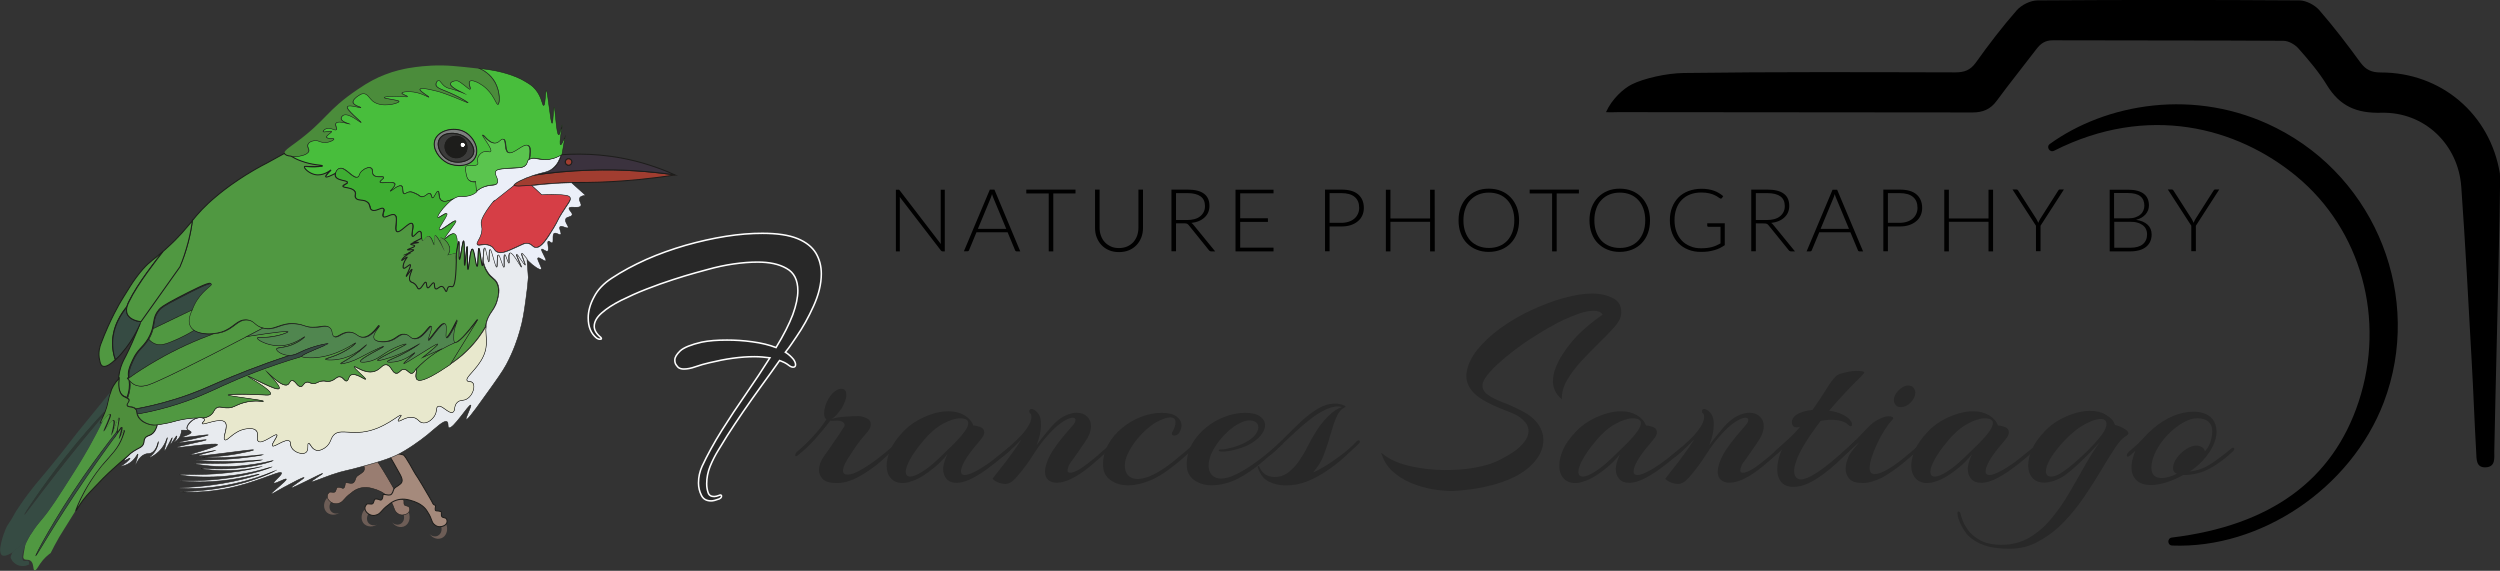 <?xml version="1.0" encoding="utf-8"?>
<!-- Generator: Adobe Illustrator 25.0.1, SVG Export Plug-In . SVG Version: 6.00 Build 0)  -->
<svg version="1.1" id="Layer_1" xmlns="http://www.w3.org/2000/svg" xmlns:xlink="http://www.w3.org/1999/xlink" x="0px" y="0px"
	 viewBox="0 0 2407.7 549.7" style="enable-background:new 0 0 2407.7 549.7;" xml:space="preserve">
<rect x="0" y="0" width="2407.7" height="549.7" fill="#333333" stroke="none"/>
<style type="text/css">
	.st0{fill:#282828;}
	.st1{fill:#282828;stroke:#FFFFFF;stroke-width:1.5;stroke-miterlimit:10;}
	.st2{fill:#6D5D56;}
	.st3{fill:#997D71;stroke:#1D1D1B;stroke-width:0.5;stroke-miterlimit:10;}
	.st4{fill:#A58A7C;stroke:#1D1D1B;stroke-miterlimit:10;}
	.st5{fill:#A13D30;stroke:#1D1D1B;stroke-miterlimit:10;}
	.st6{fill:#3B323E;stroke:#1D1D1B;stroke-miterlimit:10;}
	.st7{fill:#D63E46;stroke:#1D1D1B;stroke-width:0.5;stroke-miterlimit:10;}
	.st8{fill:#EBEFF8;stroke:#1D1D1B;stroke-width:0.5;stroke-miterlimit:10;}
	.st9{fill:#4B8C3B;}
	.st10{fill:#48BE3C;stroke:#1D1D1B;stroke-width:0.5;stroke-miterlimit:10;}
	.st11{fill:#5AC44E;stroke:#1D1D1B;stroke-width:0.5;stroke-miterlimit:10;}
	.st12{fill:#3EAD32;stroke:#1D1D1B;stroke-width:0.5;stroke-miterlimit:10;}
	.st13{fill:#529143;}
	.st14{fill:#509841;stroke:#1D1D1B;stroke-miterlimit:10;}
	.st15{fill:#E8EBEF;stroke:#1D1D1B;stroke-width:0.5;stroke-miterlimit:10;}
	.st16{fill:#E8E8CD;stroke:#1D1D1B;stroke-width:0.5;stroke-miterlimit:10;}
	.st17{fill:#DFE3EA;stroke:#1D1D1B;stroke-width:0.5;stroke-miterlimit:10;}
	.st18{fill:#4E8E3C;stroke:#1D1D1B;stroke-miterlimit:10;}
	.st19{fill:#509841;}
	.st20{fill:#364B43;}
	.st21{fill:#364B43;stroke:#1D1D1B;stroke-width:0.5;stroke-miterlimit:10;}
	.st22{fill:#2D3833;}
	.st23{fill:#364B43;stroke:#1D1D1B;stroke-miterlimit:10;}
	.st24{fill:#509841;stroke:#1D1D1B;stroke-width:0.5;stroke-miterlimit:10;}
	.st25{fill:#50864F;stroke:#1D1D1B;stroke-width:0.5;stroke-miterlimit:10;}
	.st26{fill:#7D807E;stroke:#1D1D1B;stroke-miterlimit:10;}
	.st27{fill:#3C3C3B;stroke:#1D1D1B;stroke-miterlimit:10;}
	.st28{fill:#1D1D1B;stroke:#1D1D1B;stroke-miterlimit:10;}
	.st29{fill:#FFFFFF;stroke:#1D1D1B;stroke-miterlimit:10;}
	.st30{fill:none;stroke:#1D1D1B;stroke-miterlimit:10;}
</style>
<path d="M1546.7,108c5.7-12.7,16.9-22.8,25-26.8c11.5-5.7,33.2-10.7,50-10.9c87.1-1.2,174.2-0.8,261.3-0.6c8.6,0,14.4-1.9,19.8-9.3
	c12.4-17.4,25.4-34.4,39.5-50.5c4.6-5.2,13.2-9.5,20-9.5c84.1-0.6,168.3-0.6,252.4,0c6.4,0.1,14.6,4.4,18.9,9.3
	c14,16.1,27,33.1,39.6,50.4c5.3,7.2,10.9,9.7,19.7,9.7c58.1-0.1,105.4,40.1,114.7,97.4c1.2,7.2-5.2,243.8-5.4,267.4
	c-0.1,6.4,1.5,15.1-8.4,15.5c-9.4,0.3-8.6-8.2-9-14.1c-1.7-29.6-2.7-59.2-4.4-88.7c-3.1-55.8-6-111.6-10-167.4
	c-2.9-40.9-35.5-72.4-77.1-71.3c-23.8,0.6-39.8-6.4-52.1-26.3c-7.7-12.7-17.6-24.3-27.5-35.5c-3.4-3.9-9.6-7.5-14.6-7.5
	c-74-0.5-148-0.2-222-0.5c-7.5,0-11.7,3.1-15.8,8.4c-12.7,16.7-25.9,33-38.4,50c-6,8.2-13.5,11.1-23.1,11.1
	c-113.8-0.1-227.6-0.2-341.3-0.3C1555,108,1551.4,108.3,1546.7,108z"/>
<path d="M2092,525.4c-4.8-0.2-5-7.1-0.3-7.7c95.2-11.6,154.9-55.4,179.8-130.6c26.4-79.8,2.4-165.9-59.8-217.3
	c-57.3-47.3-143.1-70.3-233.5-24.6c-4.2,2.1-7.9-3.8-4-6.6c53.2-38.4,139.6-55.1,218.1-15.3c96.7,48.9,141.5,163.8,103.5,264.1
	C2263.9,471,2176.6,528.7,2092,525.4z"/>
<g>
	<path class="st0" d="M806.1,465.2c-6.8,0-11.4-1.3-13.8-3.9s-3.6-5.5-3.6-8.7c0-4.1,1.6-8.5,4.8-13.1c1.9-2.7,4-5.7,6.5-9.2
		c2.3-3.4,4.6-6.7,6.6-9.7c2.1-3,3.5-5.2,4.3-6.5c1.1-1.6,1.8-2.6,2.1-3.2s0.4-1.1,0.4-1.8c0-0.9-0.6-1.9-1.8-2.7
		c-1.2-0.8-3.1-1.3-5.8-1.3c-0.7,0-1.5,0-2.1,0.1s-1.1,0.1-1.8,0.1c-1.3,0-2-0.1-2.2-0.3l-0.7,0.9c-4.4,5.9-9.2,11.6-14.2,17.2
		c-5.1,5.6-10.6,10.9-16.7,15.6c-0.7,0.5-1.1,0.7-1.4,0.7c-0.7,0-0.9-0.3-0.9-0.9c0-1.3,0.9-2.7,2.8-4.3c4.9-4.1,9.7-8.8,14.5-14
		s9.1-10.6,12.8-16.3c-1.4-0.9-2.2-2.8-2.2-5.7c0-4.3,1.3-8.9,4-13.8c1.9-3.4,4-5.8,6.3-7.5s4.3-2.5,6.1-2.5c3.4,0,5,2,5,6
		c0,2.5-0.9,5.7-2.8,9.6c-0.7,1.9-2.3,4.3-4.7,7.2c-2.3,2.9-4.6,5.1-6.7,6.3c3.4-1.1,7.6-1.9,12.7-2.2s9.5-0.6,12.9-0.6
		c2.1,0,4.6,0.6,7.6,1.8c3,1.2,4.5,3.3,4.5,6.3c0,2.1-0.9,4.3-2.8,6.7c-0.5,0.7-1.8,2.2-3.8,4.5c-2.1,2.3-4.3,5.2-6.7,8.5
		c-2.4,3.4-4.7,6.7-6.7,10c-2.1,3-3.6,5.8-4.9,8.3c-1.2,2.5-1.8,4.7-1.8,6.5c0,2.5,1.4,3.8,4.3,3.8c3.4,0,7.8-1.6,13.3-4.8
		c5.5-3.2,11.5-7.2,18-12.3c6.5-5.1,12.4-10.2,17.7-15.6c0.7-0.7,1.2-0.9,1.7-0.9c0.7,0,0.9,0.4,0.9,1.2c0,0.9-0.4,1.8-1.2,2.6
		c-5.5,5.5-11.7,11.2-18.4,17.1c-6.7,5.8-13.7,10.7-21,14.6C819.9,463.1,812.9,465.2,806.1,465.2z"/>
	<path class="st0" d="M869.3,465.2c-5,0-8.7-1.6-11.4-4.7s-4-7.1-4-12c0-4.6,1.2-9.7,3.6-15.3c2.4-5.5,6.4-11.2,11.8-16.9
		c5.5-6,12.4-10.9,20.7-14.6c8.2-3.7,16.1-5.6,23.5-5.6c6,0,11.1,1.3,15.4,3.9c4.3,2.6,7.1,5.9,8.5,9.8c1.8,0,3.9,0.5,6.6,1.4
		c2.6,0.9,3.9,2.7,3.9,5.2c0,1.8-0.8,3.7-2.6,5.9c-1.1,1.6-3.1,3.9-5.8,7.1c-2.8,3.2-5.3,6.6-7.8,10.2c-1.9,2.8-3.4,5.5-4.5,8
		s-1.7,4.6-1.7,6.3c0,2.3,1.2,3.6,3.6,3.6c2.7,0,6.7-1.5,12.2-4.5c5.9-3.4,11.5-7.1,16.8-11.4c5.4-4.3,9.5-7.7,12.6-10.2
		c0.7-0.7,1.3-0.9,1.7-0.9c0.7,0,0.9,0.4,0.9,1.2c0,0.9-0.4,1.8-1.2,2.6c-1.4,1.3-4.2,3.7-8.3,7.1c-4.1,3.5-8.8,7.1-14.1,11
		c-5.3,3.8-10.5,6.9-15.5,9.3c-2.5,1.1-4.9,2-7,2.5c-2.2,0.6-4.1,0.8-5.8,0.8c-4.3,0-7.5-1.2-9.7-3.7c-2.2-2.4-3.4-5.7-3.4-9.7
		c0-1.6,0.3-3.3,0.7-5c0.5-1.8,1-3.5,1.7-5.2l1.7-4c-4.1,5.1-8.2,9.3-12.4,12.7c-4.1,3.4-8.2,6.4-12.4,8.9c-3.5,2.1-6.7,3.6-9.8,4.5
		C874.7,464.7,871.8,465.2,869.3,465.2z M876.6,459c2.8,0,6.9-1.7,12.4-5.2c5.4-3.4,11.6-8.7,18.8-15.8c0.9-0.9,2.7-2.6,5.3-5.2
		c2.6-2.4,5.4-5.2,8.4-8.3c3-3.1,5.6-6.2,7.8-9.3c2.2-3.1,3.2-5.7,3.2-7.8c0-3-2.6-4.5-7.9-4.5c-4.6,0-10.1,1.8-16.6,5.3
		c-6.5,3.6-12.5,8.8-18.4,15.8c-6,7.1-10.4,13.3-13.2,18.5s-4.1,9.1-4.1,11.8C872.4,457.5,873.8,459,876.6,459z"/>
	<path class="st0" d="M968.1,466.1c-1.6,0-3.5-0.4-5.7-1c-2.2-0.7-4.4-2.1-6.6-3.9c1.8-2.3,4.2-5.6,7.5-9.7s6.7-8.5,10.3-13.5
		c3.6-4.9,7-9.8,10.2-14.7c-2.5,2.5-5.3,5.2-8.3,8.1s-6,5.4-9.1,7.9c-0.7,0.7-1.3,0.9-2.2,0.9c-0.7,0-0.9-0.3-0.9-0.9
		c0-0.7,0.7-1.8,1.9-2.8c4.4-3.9,9.4-8.5,14.9-13.7c5.4-5.2,9.5-10.4,12-15.8c0.7-1.9,1.2-3.7,1.2-5.2c0-2.1-0.4-3.4-1.2-3.8
		c-0.7-0.5-0.9-1.1-0.9-1.9c0-1.4,0.7-2.2,2.2-2.2c0.7,0,1.4,0.2,1.9,0.5c1.8,0.7,3.4,2.3,5,4.5s2.3,5.5,2.3,10
		c0,2.5-0.3,5.4-0.9,8.7c-0.7,3.3-1.8,6.9-3.4,11.1c2.3-3.2,4.8-6.3,7.2-9.3s4.7-5.7,6.7-8.1c4.3-4.9,8.6-8.4,12.9-10.6
		c4.4-2.2,8.2-3.2,11.8-3.2c4.1,0,7.5,1.2,10,3.6s3.8,5.4,3.8,9.3c0,3-0.7,6.1-2.3,9.3c-0.5,1.3-1.6,3.2-3.4,5.8
		c-1.8,2.6-3.6,5.4-5.7,8.4s-3.9,5.7-5.7,8.1c-2.1,2.5-3.5,4.7-4.3,6.6c-0.7,1.8-1.2,3.3-1.2,4.4c0,1.6,0.8,2.3,2.6,2.3
		c2.2,0,5.3-1.2,9.3-3.6c2.3-1.4,5.1-3.4,8.2-5.8s6.2-5,9.3-7.6s5.6-4.8,7.5-6.6c0.7-0.7,1.2-0.9,1.7-0.9c0.7,0,0.9,0.4,0.9,1.2
		c0,0.9-0.4,1.8-1.2,2.6c-4.8,4.4-10.3,9.3-16.6,14.5s-12.4,9.3-18.4,12.2c-5,2.3-9.5,3.6-13.6,3.6c-3.5,0-6.3-0.9-8.3-2.7
		c-2.1-1.8-3.1-4.5-3.1-8c0-2.5,0.7-5.5,1.9-9.1c1.6-4.3,3.8-8.5,6.7-12.8s6-8.3,9.3-12.3c3.3-3.8,6.1-7.2,8.4-9.8
		c2.1-2.2,3.1-4.1,3.1-5.7c0-1.4-0.9-2.2-2.8-2.2s-4.7,1-8.4,3.2c-3.7,2.2-7.9,5.6-12.4,10.3c-6.5,6.8-12.2,14.2-17.1,22.1
		c-5,8-10.6,15.4-16.8,22.4C974.9,464.2,971.5,466.1,968.1,466.1z"/>
	<path class="st0" d="M1086.5,467.4c-6.8,0-12.5-1.7-17.2-5.2c-4.7-3.4-7-8.3-7-14.9c0-6.9,1.7-13.5,5.1-19.5s7.9-11.3,13.5-15.8
		c5.5-4.5,11.6-8.1,18.2-10.6s13.1-3.8,19.7-3.8c6.5,0,11.3,1.2,14.4,3.6c3.1,2.3,4.7,5.2,4.7,8.5c0,2.2-0.7,4.4-1.9,6.6
		c-1.3,2.2-3,3.2-5.2,3.2c-1.4,0-2.2-0.6-2.2-1.7c0-0.7,0.3-1.5,0.7-2.2c1.9-3.4,2.8-6.3,2.8-8.8c0-3.2-1.7-4.8-5-4.8
		c-2.7,0-6.2,1-10.5,3.1c-3.5,1.6-7.2,4-11,7.2c-3.9,3.3-7.5,7-10.9,11.2s-6.1,8.5-8.2,12.8c-2.2,4.4-3.2,8.4-3.2,12.3
		c0,3.7,1,6.7,3.1,9.1c2.1,2.3,5.1,3.6,9.3,3.6c2.7,0,5.9-0.7,9.6-1.9c3.7-1.3,7.9-3.4,12.4-6.2c3.8-2.3,7.8-5.2,12-8.5
		c4.2-3.4,8.2-6.7,12.3-10.2c3.9-3.5,7.4-6.5,10.2-9.1c0.9-0.9,1.8-1.4,2.3-1.4c0.7,0,0.9,0.4,0.9,1.2c0,1.1-0.5,2.1-1.4,2.8
		c-4.1,3.8-8.6,7.9-13.6,12.3s-10,8.4-15.3,12.3s-10.5,6.9-15.5,9.3C1101.3,465.5,1093.6,467.4,1086.5,467.4z"/>
	<path class="st0" d="M1167.4,467.4c-7,0-12.8-1.7-17.5-5.2c-4.7-3.4-7-8.3-7-14.9c0-6.9,1.7-13.5,5-19.5c3.4-6,7.8-11.3,13.3-15.8
		s11.6-8.1,18.2-10.6s13.1-3.8,19.7-3.8c6.5,0,11.3,1.1,14.5,3.5s4.8,5.2,4.8,8.4c0,3.2-1.5,6.6-4.4,10.1s-7.2,6.7-12.7,9.4
		c-3.5,1.6-7.5,3-12,4.1c-4.5,1.2-8.4,1.8-11.8,1.8c-2.5,0-3.8-0.4-3.8-1.2c0-0.7,1.1-0.9,3.4-0.9c2.1,0,5.2-0.6,9.6-1.8
		c4.4-1.2,8.6-2.8,12.7-4.9c4.6-2.5,7.9-5.1,9.7-7.6c1.9-2.5,2.8-4.9,2.8-6.9c0-1.9-0.7-3.5-2.2-4.8s-3.6-1.9-6.3-1.9
		c-2.5,0-5.4,0.7-8.5,2.2c-4.6,2.1-9.3,5.4-14.1,10.1s-8.8,9.8-12,15.4c-3.2,5.5-4.8,10.9-4.8,15.9c0,3.5,1,6.5,3,8.8s5,3.6,8.9,3.6
		c4.1,0,8.9-1.3,14.2-3.9c5.4-2.6,10.9-5.9,16.4-9.7c5.5-3.8,10.7-7.8,15.4-11.8c4.8-3.9,8.5-7.3,11.4-10c0.9-0.9,1.7-1.4,2.2-1.4
		s0.7,0.4,0.7,1.2c0,1.1-0.5,2.1-1.4,2.8c-6,5.5-12.5,11.3-19.7,17.3c-7,6-14.6,11.2-22.6,15.4
		C1184.4,465,1176.1,467.2,1167.4,467.4z"/>
	<path class="st0" d="M1238.7,467.5c-6.4,0-11.9-1.2-16.8-3.7c-4.9-2.4-8.3-7-10.6-13.7c-0.2-0.7,0-1,0.6-1.2s0.9,0.2,1,0.9
		c1.6,3.5,3.6,5.9,6.2,7.4c2.5,1.4,5.3,2.2,8.3,2.2c5.1,0,9.5-1.5,13.5-4.5c3.8-3,7.4-6.8,10.5-11.4s5.9-9.3,8.3-14.2
		c2.4-4.9,4.8-9,7-12.5c3.5-5.9,7.7-11.2,12.4-15.9c4.9-4.8,9.3-7.7,13.2-8.8c-0.9-0.5-2.2-0.7-3.6-0.7c-3.9,0-8.3,1.2-13.1,3.6
		c-4.8,2.3-9.5,5.4-14.4,9.3c-4.9,3.8-9.5,7.8-14,12s-8.6,8.1-12.4,11.6c-3.7,3.6-6.7,6.4-8.9,8.4c-1.3,1.1-2.2,1.7-2.8,1.7
		c-0.7,0-0.9-0.3-0.9-0.9c0-0.9,0.4-1.8,1.2-2.6c4.8-4.1,9.6-8.8,14.7-14s10.2-10.1,15.4-15s10.6-8.8,15.9-12
		c5.4-3.2,10.9-4.8,16.4-4.8c0.7,0,1.2,0,1.8,0c0.6,0,1.1,0.1,1.8,0.3c1.8,0.2,3.4,0.7,4.9,1.4c1.5,0.7,2,1.3,1.3,1.7
		c-3.6,1.6-6.5,4.8-8.5,9.6c-2.1,4.8-3.9,10.3-5.7,16.7c-1.8,6.4-3.8,12.7-6.3,19.3c-2.4,6.5-6,12.3-10.6,17.3
		c2.2-0.7,5.7-2.6,10.5-5.4s10-6.4,15.7-10.6s11-8.8,15.9-14c0.7-0.7,1.3-0.9,1.9-0.9c0.7,0,1.2,0.4,1.2,1.2c0,0.7-0.3,1.3-0.9,1.9
		c-4.3,4.1-9.1,8.5-14.2,13.2c-5.2,4.7-10.9,9.1-17,13.2s-12.4,7.5-18.9,10.1C1252.1,466.2,1245.4,467.5,1238.7,467.5z"/>
	<path class="st0" d="M1400.5,472.8c-6.1,0.2-12.7-0.3-20.1-1.5s-14.5-3.3-21.5-6.2c-7-2.9-13-6.8-18.2-11.6
		c-5.1-4.8-8.6-10.7-10.5-17.6c6.6,5.9,15.6,10.1,27,12.8c11.4,2.6,22.9,4,34.7,4c15.6,0,29.2-1.8,40.8-5.2
		c3.3-0.9,7.2-2.4,11.6-4.6s8.7-4.6,12.9-7.4c4.2-2.8,7.8-6,10.6-9.6c2.8-3.5,4.3-7.1,4.3-10.8c0-2.5-0.8-5.1-2.4-7.4
		c-1.7-2.3-4.3-4.8-8-7.2c-2.2-1.3-5.3-2.7-9.5-4.3c-4.1-1.6-8.6-3.4-13.4-5.5c-4.8-2.2-9.3-4.6-13.5-7.4s-7.6-6.3-10-10.2
		s-3.5-8.5-2.9-13.7c0.9-7.5,4.4-15,10.3-22.5c6-7.4,13.5-14.4,22.6-21s18.9-12.3,29.5-17.2s21-8.9,31.2-11.7
		c10.2-2.8,19.3-4.3,27.1-4.3c8,0,15,1.6,20.8,4.7s8.2,8.4,7.3,16c-0.4,3.3-2.6,7.3-6.7,11.9s-9.1,9.7-14.7,15.2
		c-5.7,5.5-11.3,11.3-16.9,17.3c-5.6,6.1-10.2,12.3-13.8,18.5c-3.6,6.3-5.1,12.3-4.9,18.2c-2.9-2.3-5.1-5.1-6.5-8s-2.1-6-2.1-9.1
		c0-4.4,0.9-8.9,2.7-13.5c1.9-4.6,4.1-9,6.9-13.1c2.7-4.1,5.3-7.7,7.7-10.6c4.2-5.2,9-10,14.3-14.6s10.8-8.8,16.3-12.7
		c-1.7-2.3-4.5-3.6-8.5-3.6c-4.2,0-9,0.9-14.2,2.7c-5.2,1.9-10.1,3.8-14.6,5.9c-4.5,2.2-7.7,3.7-9.5,4.9c-7.9,4.2-15.8,9-23.9,14.3
		c-8,5.3-15.3,10.8-22,16.3s-12.2,10.6-16.3,15.3c-4.1,4.7-6.4,8.6-6.7,11.7c-0.4,3.8,1.3,7.1,5,9.7c3.6,2.6,8.4,5.1,14.3,7.3
		c5.9,2.2,11.7,4.8,17.3,7.7c7.7,3.8,13.3,8.2,16.8,13.2s5.2,10.1,5.2,15.5c0,6.7-2.4,13.1-7.4,19.5s-11.7,11.6-20.1,15.8
		c-7.5,3.7-15.3,6.6-23.6,8.5c-8.1,2.1-15.4,3.4-21.8,4C1407.2,472.4,1402.9,472.8,1400.5,472.8z"/>
	<path class="st0" d="M1517.1,465.2c-5,0-8.7-1.6-11.4-4.7c-2.7-3.1-4-7.1-4-12c0-4.6,1.2-9.7,3.6-15.3c2.4-5.5,6.4-11.2,11.8-16.9
		c5.5-6,12.4-10.9,20.7-14.6c8.2-3.7,16.1-5.6,23.5-5.6c6,0,11.1,1.3,15.4,3.9s7.1,5.9,8.5,9.8c1.8,0,3.9,0.5,6.6,1.4
		s3.9,2.7,3.9,5.2c0,1.8-0.8,3.7-2.6,5.9c-1.1,1.6-3.1,3.9-5.8,7.1c-2.8,3.2-5.3,6.6-7.8,10.2c-1.9,2.8-3.4,5.5-4.5,8
		c-1.1,2.4-1.7,4.6-1.7,6.3c0,2.3,1.2,3.6,3.6,3.6c2.7,0,6.7-1.5,12.2-4.5c5.9-3.4,11.5-7.1,16.8-11.4c5.4-4.3,9.5-7.7,12.6-10.2
		c0.7-0.7,1.3-0.9,1.7-0.9c0.7,0,0.9,0.4,0.9,1.2c0,0.9-0.4,1.8-1.2,2.6c-1.4,1.3-4.2,3.7-8.3,7.1c-4.1,3.5-8.8,7.1-14.1,11
		c-5.3,3.8-10.5,6.9-15.5,9.3c-2.5,1.1-4.9,2-7,2.5c-2.2,0.6-4.1,0.8-5.8,0.8c-4.3,0-7.5-1.2-9.7-3.7c-2.2-2.4-3.4-5.7-3.4-9.7
		c0-1.6,0.3-3.3,0.7-5c0.5-1.8,1-3.5,1.7-5.2l1.7-4c-4.1,5.1-8.2,9.3-12.4,12.7c-4.1,3.4-8.2,6.4-12.4,8.9c-3.5,2.1-6.7,3.6-9.8,4.5
		C1522.5,464.7,1519.7,465.2,1517.1,465.2z M1524.4,459c2.8,0,6.9-1.7,12.4-5.2c5.4-3.4,11.6-8.7,18.8-15.8c0.9-0.9,2.7-2.6,5.3-5.2
		c2.6-2.4,5.4-5.2,8.4-8.3c3-3.1,5.6-6.2,7.8-9.3c2.2-3.1,3.2-5.7,3.2-7.8c0-3-2.6-4.5-7.9-4.5c-4.6,0-10.1,1.8-16.6,5.3
		c-6.5,3.6-12.5,8.8-18.4,15.8c-6,7.1-10.4,13.3-13.2,18.5c-2.8,5.2-4.1,9.1-4.1,11.8C1520.2,457.5,1521.6,459,1524.4,459z"/>
	<path class="st0" d="M1616,466.1c-1.6,0-3.5-0.4-5.7-1c-2.2-0.7-4.4-2.1-6.6-3.9c1.8-2.3,4.2-5.6,7.5-9.7c3.3-4,6.7-8.5,10.3-13.5
		c3.6-4.9,7-9.8,10.2-14.7c-2.5,2.5-5.3,5.2-8.3,8.1c-3,2.8-6,5.4-9.1,7.9c-0.7,0.7-1.3,0.9-2.2,0.9c-0.7,0-0.9-0.3-0.9-0.9
		c0-0.7,0.7-1.8,1.9-2.8c4.4-3.9,9.4-8.5,14.9-13.7c5.4-5.2,9.5-10.4,12-15.8c0.7-1.9,1.2-3.7,1.2-5.2c0-2.1-0.4-3.4-1.2-3.8
		c-0.7-0.5-0.9-1.1-0.9-1.9c0-1.4,0.7-2.2,2.2-2.2c0.7,0,1.4,0.2,1.9,0.5c1.8,0.7,3.4,2.3,5,4.5s2.3,5.5,2.3,10
		c0,2.5-0.3,5.4-0.9,8.7c-0.7,3.3-1.8,6.9-3.4,11.1c2.3-3.2,4.8-6.3,7.2-9.3s4.7-5.7,6.7-8.1c4.3-4.9,8.6-8.4,12.9-10.6
		c4.4-2.2,8.2-3.2,11.8-3.2c4.1,0,7.5,1.2,10,3.6c2.5,2.3,3.8,5.4,3.8,9.3c0,3-0.7,6.1-2.3,9.3c-0.5,1.3-1.6,3.2-3.4,5.8
		c-1.8,2.6-3.6,5.4-5.7,8.4s-3.9,5.7-5.7,8.1c-2.1,2.5-3.5,4.7-4.3,6.6c-0.7,1.8-1.2,3.3-1.2,4.4c0,1.6,0.8,2.3,2.6,2.3
		c2.2,0,5.3-1.2,9.3-3.6c2.3-1.4,5.1-3.4,8.2-5.8s6.2-5,9.3-7.6c3.1-2.6,5.6-4.8,7.5-6.6c0.7-0.7,1.2-0.9,1.7-0.9
		c0.7,0,0.9,0.4,0.9,1.2c0,0.9-0.4,1.8-1.2,2.6c-4.8,4.4-10.3,9.3-16.6,14.5c-6.3,5.2-12.4,9.3-18.4,12.2c-5,2.3-9.5,3.6-13.6,3.6
		c-3.5,0-6.3-0.9-8.3-2.7c-2.1-1.8-3.1-4.5-3.1-8c0-2.5,0.7-5.5,1.9-9.1c1.6-4.3,3.8-8.5,6.7-12.8c2.9-4.3,6-8.3,9.3-12.3
		c3.3-3.8,6.1-7.2,8.4-9.8c2.1-2.2,3.1-4.1,3.1-5.7c0-1.4-0.9-2.2-2.8-2.2s-4.7,1-8.4,3.2c-3.7,2.2-7.9,5.6-12.4,10.3
		c-6.5,6.8-12.2,14.2-17.1,22.1c-5,8-10.6,15.4-16.8,22.4C1622.7,464.2,1619.3,466.1,1616,466.1z"/>
	<path class="st0" d="M1727.2,468.9c-5.1,0-9-1.5-11.6-4.5c-2.7-3-4-7.2-4-12.7c0-5.1,1.3-11.1,4-17.8l0.5-1.2l-4.3,4
		c-0.7,0.7-1.3,0.9-2.2,0.9c-0.7,0-1.2-0.3-1.2-0.9c0-0.7,0.6-1.8,1.7-2.8c4.1-3.7,8.3-7.5,12.7-11.5s8-7.9,11-11.5
		c-1.1,0.5-2.3,0.7-3.6,0.7c-1.3,0-2.2-0.3-2.8-0.9c-1.1-0.7-1.7-2.2-1.7-4.3c0-1.8,0.8-3.6,2.5-5.4c1.7-1.9,5.1-3.6,10.3-5
		c1.1-0.3,2.2-0.6,3.5-0.7c1.2-0.2,2.3-0.3,3.5-0.5c5.1-7.1,9.5-13.8,13.3-19.9s6.8-10.2,9.1-12.3c0.9-1.1,2.6-2.1,5.1-2.8
		c2.4-0.7,5.1-1.4,7.9-1.9s5-0.7,6.6-0.7c5.2,0,7.9,0.5,7.9,1.4c0,0.7-1.2,2.2-3.6,4.5c-3.9,3.8-8.6,8.5-13.9,14.2
		c-5.3,5.6-10.8,11.7-16.3,18.2c4.6,0.7,8.8,1.8,12.7,3.6c3.8,1.8,6.7,3.9,8.4,6.7c0.7,0.7,0.9,1.8,0.9,2.8c0,1.3-0.4,1.9-1.2,1.9
		c-0.7,0-1.3-0.4-2.2-1.2c-3.4-3.4-8.9-5-16.7-5c-1.6,0-3.2,0.1-4.9,0.3c-1.7,0.2-3.4,0.4-5.1,0.7c-5.4,7-10.3,14-14.7,21
		c-4.4,7-7.6,13.5-9.5,19.5c-0.9,2.8-1.4,5.4-1.4,7.9s0.6,4.3,1.7,5.8s2.8,2.2,5,2.2c1.4,0,3.2-0.4,5.2-1.2c3-1.1,6.5-3,10.5-5.6
		c3.9-2.6,8-5.6,12-8.9c4-3.4,7.9-6.6,11.4-9.7c3.6-3.2,6.6-5.9,8.9-8.1s3.7-3.5,4-3.8c0.5-0.5,0.8-0.7,1.2-0.7
		c0.7,0,0.9,0.5,0.9,1.4c0,1.1-0.5,2.2-1.4,3.1c-1.6,1.6-4,3.9-7.2,7.1c-3.3,3.2-7,6.7-11.1,10.6c-4.2,3.9-8.7,7.6-13.5,11.1
		s-9.5,6.4-14.4,8.7C1736.3,467.8,1731.6,468.9,1727.2,468.9z"/>
	<path class="st0" d="M1794.2,465.2c-6.5,0-10.9-1.4-13.2-4.1c-2.3-2.8-3.5-5.9-3.5-9.4c0-2.8,0.5-5.6,1.4-8.2s1.8-4.5,2.3-5.6
		c0.9-1.6,2.2-3.4,3.9-5.4c1.7-2.1,3.6-4.3,5.6-6.7c-3.2,2.7-6.2,5.3-8.9,7.9c-2.8,2.5-5.1,4.4-6.7,5.7c-0.5,0.5-0.9,0.7-1.4,0.7
		c-0.7,0-0.9-0.4-0.9-1.2c0-1.3,0.8-2.5,2.6-3.8c4.1-3.5,8.1-7.3,12-11.4c3.8-4.1,7.6-8,11-11.5c3.5-3.6,6.6-6.1,9.3-7.5
		c2.8-1.6,5.1-2.6,6.9-3.1s3.2-0.7,4.3-0.7c1.8,0,3,0.3,3.8,0.8c0.7,0.6,0.9,1.1,0.5,1.8c-2.7,2.7-5.3,6.2-8,10.3
		c-2.6,4.2-5.1,8.6-7.2,13.2c-2.2,4.6-4,9-5.3,13.1s-2.1,7.6-2.1,10.5c0,3.9,1.6,6,4.8,6c3,0,6.9-1.4,11.8-4.1
		c4.9-2.8,9.9-6.3,15.3-10.6c5.3-4.3,10.3-8.5,14.9-12.7c0.7-0.7,1.2-0.9,1.7-0.9c0.7,0,1.2,0.4,1.3,1.2c0.1,0.7-0.1,1.3-0.6,1.7
		c-5.2,5-11.1,10-17.7,15.4c-6.6,5.3-13.2,9.8-19.7,13.5C1805.6,463.3,1799.7,465.2,1794.2,465.2z M1830.6,392.1
		c-2.2,0-3.9-0.7-5-2.2c-1.1-1.4-1.7-2.9-1.7-4.5c0-3.2,1.5-6.3,4.5-9.4s6.2-4.7,9.5-4.7c2.2,0,3.8,0.7,5,2.2s1.7,2.9,1.7,4.5
		c0,3.4-1.5,6.5-4.4,9.6C1837.3,390.6,1834.1,392.1,1830.6,392.1z"/>
	<path class="st0" d="M1856.1,465.2c-4.9,0-8.7-1.6-11.4-4.7c-2.7-3.1-4-7.1-4-12c0-4.6,1.2-9.7,3.6-15.3
		c2.4-5.5,6.4-11.2,11.8-16.9c5.5-6,12.4-10.9,20.7-14.6c8.2-3.7,16.1-5.6,23.5-5.6c6,0,11.1,1.3,15.4,3.9s7.1,5.9,8.5,9.8
		c1.8,0,3.9,0.5,6.6,1.4c2.6,0.9,3.9,2.7,3.9,5.2c0,1.8-0.8,3.7-2.6,5.9c-1.1,1.6-3.1,3.9-5.8,7.1c-2.8,3.2-5.3,6.6-7.8,10.2
		c-1.9,2.8-3.4,5.5-4.5,8c-1.1,2.4-1.7,4.6-1.7,6.3c0,2.3,1.2,3.6,3.6,3.6c2.7,0,6.7-1.5,12.2-4.5c5.9-3.4,11.5-7.1,16.8-11.4
		c5.4-4.3,9.5-7.7,12.6-10.2c0.7-0.7,1.3-0.9,1.7-0.9c0.7,0,0.9,0.4,0.9,1.2c0,0.9-0.4,1.8-1.2,2.6c-1.4,1.3-4.2,3.7-8.3,7.1
		c-4.1,3.5-8.8,7.1-14.1,11c-5.3,3.8-10.5,6.9-15.5,9.3c-2.5,1.1-4.9,2-7,2.5c-2.2,0.6-4.1,0.8-5.8,0.8c-4.3,0-7.5-1.2-9.7-3.7
		c-2.2-2.4-3.4-5.7-3.4-9.7c0-1.6,0.3-3.3,0.7-5c0.5-1.8,1-3.5,1.7-5.2l1.7-4c-4.1,5.1-8.2,9.3-12.4,12.7c-4.1,3.4-8.2,6.4-12.4,8.9
		c-3.5,2.1-6.7,3.6-9.8,4.5C1861.4,464.7,1858.6,465.2,1856.1,465.2z M1863.4,459c2.8,0,6.9-1.7,12.4-5.2
		c5.4-3.4,11.6-8.7,18.8-15.8c0.9-0.9,2.7-2.6,5.3-5.2c2.6-2.4,5.4-5.2,8.4-8.3c3-3.1,5.6-6.2,7.8-9.3c2.2-3.1,3.2-5.7,3.2-7.8
		c0-3-2.6-4.5-7.9-4.5c-4.6,0-10.1,1.8-16.6,5.3c-6.5,3.6-12.5,8.8-18.4,15.8c-6,7.1-10.4,13.3-13.2,18.5c-2.8,5.2-4.1,9.1-4.1,11.8
		C1859.2,457.5,1860.6,459,1863.4,459z"/>
	<path class="st0" d="M1935,528.5c-9.6,0-17.7-1.1-24-3.4c-6.4-2.2-11.4-5.2-15.3-9.1c-2.5-2.7-4.9-6.2-7.1-10.6s-3.4-8.1-3.4-11.1
		c0-1.1,0.3-1.7,0.7-1.7c1.1,0,1.8,0.7,2.2,1.9c0,0.5,0.6,2.3,1.6,5.4c1,3.2,2.9,6.7,5.6,10.5c2.7,3.8,6.6,7.1,11.9,10
		c5.2,2.8,12.1,4.3,20.4,4.3c10,0,18.9-2.3,26.9-7s15-10.8,21.2-18.4c6.3-7.5,12-15.7,17.2-24.7c5.2-8.9,10.2-17.6,15-26.2
		c4.8-8.5,9.5-16.1,14.5-22.6c-2.1,2.2-4.7,5-7.8,8.2s-6.4,6.6-9.8,9.8c-3.5,3.4-6.8,6.4-10,9.1s-5.8,4.7-7.9,6
		c-3.5,2.1-6.7,3.6-9.8,4.5c-3.1,0.9-5.9,1.4-8.4,1.4c-5,0-8.7-1.6-11.4-4.7c-2.7-3.1-4-7.1-4-12c0-4.6,1.2-9.7,3.6-15.3
		c2.4-5.5,6.4-11.2,11.8-16.9c5.5-6,12.4-10.9,20.7-14.6c8.2-3.7,16.1-5.6,23.5-5.6c2.7,0,5.3,0.3,7.9,0.8c2.5,0.6,4.9,1.5,6.9,2.7
		c2.8,1.8,5,3.4,6.3,4.9s2.3,3.3,3,5.3c0.9,0,2.4,0.5,4.5,1.3s3.9,1.9,5.7,3.1c1.8,1.2,2.6,2.4,2.6,3.7c0,0.7-0.7,1.3-1.9,2.2
		c-3.2,1.6-6.7,5.3-10.7,11.3c-3.9,5.9-8.3,13-13.2,21.2c-4.9,8.2-10.2,16.7-16.2,25.5s-12.5,17.1-19.8,24.7s-15.3,13.8-24.1,18.6
		C1955.1,526.2,1945.5,528.5,1935,528.5z M1975.4,459c3.2,0,7-1.6,11.6-4.8c3.5-2.3,7.3-5.3,11.4-8.9s8.1-7.3,12.2-11.3
		c3.9-3.9,7.4-7.6,10.2-11c5.2-6,7.9-11,7.9-14.7c0-3.2-1.9-4.8-5.7-4.8c-3.8,0-9.1,1.8-15.7,5.4c-3.8,2.1-7.9,5-12.2,8.8
		c-4.3,3.8-8.3,8-12,12.4s-6.7,8.5-8.9,12.4c-2.5,4.6-3.8,8.3-3.8,11.2C1970.3,457.2,1972,459,1975.4,459z"/>
	<path class="st0" d="M2071.4,467.1c-6.2,0-10.9-1.6-13.9-4.7c-3.1-3.1-4.7-7.1-4.7-12c0-3,0.4-5.9,1.2-8.8c0.7-2.8,1.7-5.4,2.6-7.6
		c-1.1,1.1-2.2,2.1-3.2,3c-1,0.8-1.9,1.6-2.5,2.1c-0.7,0.5-1.2,0.7-1.7,0.7c-0.7,0-0.9-0.4-0.9-1.2c0-1.1,0.7-2.3,2.3-3.8
		c5.5-4.6,9.9-8.7,13.1-12.3s6.5-6.8,10-9.8c5.9-5.1,12.2-9.1,18.8-11.9s13.3-4.3,19.9-4.3c6.9,0,12.4,1.7,16.4,5
		c3.9,3.4,5.9,8.2,5.9,14.7c0,3.7-1,7.9-3.2,12.7c-2.2,4.8-5.5,9.7-10.1,14.7c-1.9,2.1-4,4.1-6.5,6.1c-2.3,2-4.4,3.5-6.2,4.4
		c7.8-0.7,15.1-3.6,21.9-8.2c6.8-4.7,12.9-9.3,18.3-14c0.7-0.5,1.3-0.7,1.7-0.7c0.7,0,1.2,0.4,1.2,1.2c0,0.7-0.4,1.3-1.2,2.2
		c-6.8,6.5-14.1,12-22,16.4s-16.6,6.6-26,6.5c-5.5,3-10.9,5.4-16.3,7.1C2081.1,466.2,2076.2,467.1,2071.4,467.1z M2082.1,460.4
		c2.2,0,4.6-0.4,7.1-1.2c2.5-0.7,5.1-1.8,7.6-3.1c-0.9,0-1.9-0.5-2.7-1.4s-1.3-2.2-1.3-3.8c0-3.2,1.2-6.5,3.6-9.7
		c2.3-3.4,5.3-6.2,8.8-8.5s6.9-3.6,10.2-3.6c1.9,0,3.6,0.6,5.3,1.6s2.6,2.4,2.7,4.1c2.7-3,4.6-6.3,5.6-9.7s1.6-6.7,1.6-9.7
		c0-4.1-1.3-7.2-3.9-9.4s-6.2-3.2-10.6-3.2c-4.3,0-9,1.5-14.1,4.5s-10,6.9-14.5,11.6s-8.2,9.9-11.1,15.5s-4.4,10.9-4.4,15.9
		C2071.9,456.9,2075.2,460.4,2082.1,460.4z"/>
	<path class="st1" d="M684.9,482.4c-4.5,0-7.6-1.7-9.4-5.4c-1.8-3.6-2.8-7.5-2.8-11.9c0-5.7,1.2-11,3.5-16.1
		c5.1-10.9,11.4-22.4,18.9-34.4c7.5-11.9,15.5-24,23.8-35.9c8.2-11.9,15.8-23.3,22.6-34.1c-4.7-0.6-9.6-1.1-14.9-1.1
		c-13.2,0-27.5,2-43.2,5.8c-4.8,1.1-9.4,2.4-13.6,3.9c-4.2,1.5-7.9,2.2-11.2,2.2c-2.1,0-3.9-0.5-5.2-1.4c-0.5-0.5-1.4-1.3-2.2-2.6
		c-0.9-1.2-1.3-2.8-1.3-4.7c0-2.6,1.7-5.4,5.2-8.8c3.5-3.2,10.4-6,20.7-8.4c6.9-1.4,14.9-2,24.4-2c7.9,0,16.2,0.5,24.6,1.7
		c8.4,1.1,16,3,22.6,5.5c7.4-12.1,12.7-22.7,16.1-31.6c3.3-9.1,4.9-16.7,4.9-23.1c0-10.3-3.6-17.5-10.9-21.5
		c-7.3-4.2-16.5-6.1-27.8-6.1c-7.2,0-14.9,0.6-23.2,1.8c-8.2,1.2-16.7,3-25.2,5.4c-1.7,0.5-5.7,1.6-11.7,3.2s-13.2,3.9-21.4,6.5
		s-16.7,5.7-25.5,9.1s-16.9,7.1-24.6,10.9c-7.7,3.9-13.9,7.9-18.6,12.1c-4.8,4.2-7.2,8.5-7.2,12.9c0,3.6,2.1,7.2,6.4,10.7
		c0.4,0.5,0.5,0.9,0.5,1.1c0,0.5-0.5,0.6-1.4,0.6c-1.2,0-2.2-0.4-3.2-1.1c-5.4-4.3-8.1-10.8-8.1-19.5c0-6.3,1.8-13.1,5.6-20.1
		c3.6-7.1,9.4-13.1,17.1-18.1c10-6.6,21-12.5,33.2-18c12.2-5.4,25-9.9,38-13.7c13.1-3.7,26-6.6,38.6-8.6s24.4-2.9,35.2-2.9
		c14.4,0,25.6,1.7,33.9,5.1c8.3,3.4,14.1,8.1,17.7,14c3.5,6,5.2,12.5,5.2,19.9c0,9.8-2.5,20.1-7.5,31.1
		c-4.9,10.9-10.4,20.7-16.4,29.4c-1.6,2.2-3.2,4.7-4.9,7.2c-1.7,2.6-3.6,5.1-5.8,7.8c2.9,1.8,5.6,4.2,7.8,6.9c1.4,2,2,3.7,2,5.1
		c0,1.6-0.8,2.4-2.3,2.4c-1.2,0-2.6-0.5-4.1-1.7c-1.4-1.1-2.8-2-4.2-2.7c-1.4-0.6-3.1-1.4-4.8-2c-5.4,7.7-11.3,15.9-17.5,24.4
		c-6.2,8.6-12.1,16.9-17.8,25.2c-5.7,8.2-10.6,15.9-15.2,22.9c-2.6,4.2-5.4,8.7-8.4,13.7c-3.1,5-5.8,10.3-8,15.7
		c-2.2,5.5-3.3,11-3.3,16.8c0,3.2,0.5,6,1.4,8.6s2.9,3.7,5.8,3.7c1.4,0,2.9-0.4,4.7-1.1l1.2-0.4c0.8,0,1.2,0.4,1.2,1.1
		c0,1.1-0.8,2-2.3,2.7C689.2,481.8,686.7,482.4,684.9,482.4z"/>
</g>
<g>
	<path d="M865.9,182.8c0.2,0.1,0.5,0.3,0.7,0.7l39.5,51.5c-0.1-0.8-0.1-1.7-0.1-2.4v-49.9h3.9v59.4h-2.1c-0.7,0-1.2-0.3-1.6-0.8
		l-39.7-51.6c0.1,0.8,0.1,1.6,0.1,2.4v50h-3.8v-59.4h2.2C865.4,182.6,865.7,182.6,865.9,182.8z"/>
	<path d="M982.6,242.1h-3.4c-0.4,0-0.7-0.1-1-0.3s-0.5-0.5-0.6-0.8l-7.2-17.3h-30l-7.1,17.2c-0.1,0.3-0.3,0.6-0.6,0.8
		s-0.6,0.3-1,0.3h-3.4l25-59.4h4.4L982.6,242.1z M941.8,220.4h27.3l-12.5-30c-0.2-0.5-0.4-1-0.6-1.6s-0.4-1.2-0.6-1.9
		c-0.2,0.7-0.4,1.3-0.6,1.9s-0.4,1.2-0.6,1.7L941.8,220.4z"/>
	<path d="M1035.8,182.6v3.7h-21.4v55.8h-4.4v-55.8h-21.6v-3.7H1035.8z"/>
	<path d="M1077.6,238.9c2.9,0,5.6-0.5,7.9-1.5s4.3-2.4,5.9-4.1c1.6-1.8,2.8-3.8,3.7-6.2c0.8-2.4,1.3-5,1.3-7.7v-36.8h4.4v36.8
		c0,3.3-0.5,6.3-1.6,9.2c-1.1,2.8-2.6,5.3-4.6,7.4s-4.4,3.8-7.3,5s-6.1,1.8-9.6,1.8c-3.6,0-6.8-0.6-9.6-1.8c-2.9-1.2-5.3-2.9-7.3-5
		s-3.5-4.6-4.6-7.4s-1.6-5.9-1.6-9.2v-36.8h4.4v36.7c0,2.8,0.4,5.4,1.3,7.7c0.8,2.4,2.1,4.5,3.7,6.2c1.6,1.8,3.6,3.1,5.9,4.2
		C1072,238.4,1074.6,238.9,1077.6,238.9z"/>
	<path d="M1132.6,215.1V242h-4.4v-59.4h15.6c7,0,12.3,1.3,15.8,4c3.5,2.6,5.2,6.5,5.2,11.7c0,2.3-0.4,4.3-1.2,6.2
		c-0.8,1.9-2,3.5-3.5,4.9s-3.3,2.6-5.5,3.5c-2.1,0.9-4.5,1.5-7.2,1.8c0.7,0.4,1.3,1,1.9,1.7l21,25.7h-3.8c-0.5,0-0.9-0.1-1.2-0.3
		c-0.3-0.2-0.7-0.4-1-0.8l-19.5-24.2c-0.5-0.6-1-1-1.6-1.3s-1.4-0.4-2.6-0.4L1132.6,215.1L1132.6,215.1z M1132.6,211.9h10.6
		c2.7,0,5.1-0.3,7.3-0.9c2.1-0.6,4-1.5,5.4-2.7c1.5-1.2,2.6-2.6,3.4-4.2c0.8-1.7,1.2-3.5,1.2-5.6c0-4.2-1.4-7.4-4.3-9.4
		c-2.8-2-7-3.1-12.4-3.1h-11.2V211.9z"/>
	<path d="M1226.5,182.6v3.6h-32.1v24h26.7v3.5h-26.7v24.8h32.1v3.6h-36.6v-59.4h36.6V182.6z"/>
	<path d="M1280.5,218.1v23.9h-4.4v-59.4h15.7c7.2,0,12.6,1.5,16.2,4.6s5.5,7.4,5.5,13.1c0,2.6-0.5,5-1.5,7.2s-2.4,4.1-4.3,5.6
		c-1.9,1.6-4.1,2.8-6.8,3.7c-2.7,0.9-5.7,1.3-9.1,1.3L1280.5,218.1L1280.5,218.1z M1280.5,214.6h11.3c2.7,0,5.1-0.4,7.2-1.1
		s3.9-1.7,5.4-3s2.6-2.8,3.4-4.6c0.8-1.7,1.2-3.7,1.2-5.7c0-4.6-1.4-8.1-4.3-10.5c-2.9-2.5-7.2-3.7-12.9-3.7h-11.3L1280.5,214.6
		L1280.5,214.6z"/>
	<path d="M1381.8,242.1h-4.5v-28.5h-38.2v28.5h-4.4v-59.4h4.4v27.7h38.2v-27.7h4.4L1381.8,242.1L1381.8,242.1z"/>
	<path d="M1463,212.2c0,4.6-0.7,8.8-2.1,12.5s-3.4,6.9-6,9.6c-2.6,2.6-5.6,4.7-9.2,6.1s-7.5,2.2-11.9,2.2c-4.3,0-8.2-0.7-11.8-2.2
		c-3.6-1.4-6.6-3.5-9.2-6.1s-4.6-5.8-6-9.6c-1.4-3.7-2.1-7.9-2.1-12.5s0.7-8.7,2.1-12.5c1.4-3.7,3.4-6.9,6-9.6
		c2.6-2.6,5.6-4.7,9.2-6.2s7.5-2.2,11.8-2.2s8.3,0.7,11.9,2.2c3.6,1.4,6.6,3.5,9.2,6.2s4.5,5.9,6,9.6
		C1462.3,203.6,1463,207.8,1463,212.2z M1458.4,212.2c0-4.1-0.6-7.9-1.8-11.2c-1.2-3.3-2.8-6.1-5-8.4c-2.1-2.3-4.7-4.1-7.7-5.3
		s-6.4-1.8-10-1.8s-6.9,0.6-9.9,1.8s-5.6,3-7.8,5.3c-2.2,2.3-3.9,5.1-5,8.4c-1.2,3.3-1.8,7-1.8,11.2s0.6,7.9,1.8,11.2
		c1.2,3.3,2.9,6.1,5,8.4c2.2,2.3,4.8,4,7.8,5.2s6.3,1.8,9.9,1.8c3.7,0,7-0.6,10-1.8s5.6-3,7.7-5.2c2.1-2.3,3.8-5.1,5-8.4
		C1457.8,220.1,1458.4,216.4,1458.4,212.2z"/>
	<path d="M1520.6,182.6v3.7h-21.4v55.8h-4.4v-55.8h-21.6v-3.7H1520.6z"/>
	<path d="M1589.1,212.2c0,4.6-0.7,8.8-2.1,12.5s-3.4,6.9-6,9.6c-2.6,2.6-5.6,4.7-9.2,6.1s-7.5,2.2-11.9,2.2c-4.3,0-8.2-0.7-11.8-2.2
		c-3.6-1.4-6.6-3.5-9.2-6.1s-4.6-5.8-6-9.6c-1.4-3.7-2.1-7.9-2.1-12.5s0.7-8.7,2.1-12.5c1.4-3.7,3.4-6.9,6-9.6
		c2.6-2.6,5.6-4.7,9.2-6.2s7.5-2.2,11.8-2.2s8.3,0.7,11.9,2.2c3.6,1.4,6.6,3.5,9.2,6.2s4.5,5.9,6,9.6
		C1588.4,203.6,1589.1,207.8,1589.1,212.2z M1584.5,212.2c0-4.1-0.6-7.9-1.8-11.2c-1.2-3.3-2.8-6.1-5-8.4c-2.1-2.3-4.7-4.1-7.7-5.3
		s-6.4-1.8-10-1.8s-6.9,0.6-9.9,1.8s-5.6,3-7.8,5.3c-2.2,2.3-3.9,5.1-5,8.4c-1.2,3.3-1.8,7-1.8,11.2s0.6,7.9,1.8,11.2
		c1.2,3.3,2.9,6.1,5,8.4c2.2,2.3,4.8,4,7.8,5.2s6.3,1.8,9.9,1.8c3.7,0,7-0.6,10-1.8s5.6-3,7.7-5.2c2.1-2.3,3.8-5.1,5-8.4
		C1583.9,220.1,1584.5,216.4,1584.5,212.2z"/>
	<path d="M1638.3,239.1c2.1,0,4-0.1,5.7-0.3s3.3-0.5,4.8-0.9s2.9-0.9,4.2-1.5c1.3-0.6,2.7-1.3,4-2v-16h-11.7c-0.3,0-0.6-0.1-0.8-0.3
		c-0.2-0.2-0.3-0.4-0.3-0.7v-2.4h16.9v21.1c-1.5,1-3.1,2-4.7,2.8s-3.4,1.5-5.3,2s-3.9,1-6,1.3c-2.2,0.3-4.5,0.4-7.1,0.4
		c-4.4,0-8.4-0.7-12.1-2.2c-3.6-1.4-6.8-3.5-9.4-6.1s-4.6-5.8-6.1-9.6c-1.4-3.8-2.2-7.9-2.2-12.5s0.7-8.8,2.2-12.5
		c1.4-3.7,3.5-6.9,6.1-9.6c2.6-2.6,5.9-4.7,9.6-6.1c3.8-1.4,8-2.2,12.7-2.2c2.3,0,4.5,0.2,6.4,0.5c2,0.3,3.8,0.8,5.5,1.4
		s3.3,1.3,4.7,2.2c1.5,0.9,2.9,1.9,4.2,3l-1.2,1.8c-0.3,0.4-0.6,0.6-1.1,0.6c-0.3,0-0.5-0.1-0.7-0.2c-0.4-0.2-1.1-0.6-1.9-1.2
		s-1.9-1.3-3.3-1.9c-1.4-0.7-3.1-1.3-5.2-1.8s-4.6-0.8-7.6-0.8c-4,0-7.5,0.6-10.7,1.8s-5.9,3-8.2,5.3c-2.3,2.3-4,5.1-5.2,8.4
		s-1.8,7-1.8,11.1c0,4.2,0.6,8,1.9,11.3c1.2,3.3,3,6.2,5.2,8.5s4.9,4.1,8,5.3C1631.1,238.6,1634.5,239.1,1638.3,239.1z"/>
	<path d="M1691,215.1V242h-4.4v-59.4h15.6c7,0,12.3,1.3,15.8,4c3.5,2.6,5.2,6.5,5.2,11.7c0,2.3-0.4,4.3-1.2,6.2
		c-0.8,1.9-2,3.5-3.5,4.9s-3.3,2.6-5.5,3.5c-2.1,0.9-4.5,1.5-7.2,1.8c0.7,0.4,1.3,1,1.9,1.7l21,25.7h-3.8c-0.5,0-0.9-0.1-1.2-0.3
		c-0.3-0.2-0.7-0.4-1-0.8l-19.5-24.1c-0.5-0.6-1-1-1.6-1.3s-1.4-0.4-2.6-0.4L1691,215.1L1691,215.1L1691,215.1z M1691,211.9h10.6
		c2.7,0,5.1-0.3,7.3-0.9c2.1-0.6,4-1.5,5.4-2.7c1.5-1.2,2.6-2.6,3.4-4.2c0.8-1.7,1.2-3.5,1.2-5.6c0-4.2-1.4-7.4-4.3-9.4
		c-2.8-2-7-3.1-12.4-3.1H1691V211.9z"/>
	<path d="M1794.3,242.1h-3.4c-0.4,0-0.7-0.1-1-0.3s-0.5-0.5-0.6-0.8l-7.2-17.3h-30l-7.2,17.3c-0.1,0.3-0.3,0.6-0.6,0.8
		c-0.3,0.2-0.6,0.3-1,0.3h-3.4l25-59.4h4.4L1794.3,242.1z M1753.4,220.4h27.3l-12.5-30c-0.2-0.5-0.4-1-0.6-1.6s-0.4-1.2-0.6-1.9
		c-0.2,0.7-0.4,1.3-0.6,1.9s-0.4,1.2-0.6,1.7L1753.4,220.4z"/>
	<path d="M1818.2,218.1v23.9h-4.4v-59.4h15.7c7.2,0,12.6,1.5,16.2,4.6s5.5,7.4,5.5,13.1c0,2.6-0.5,5-1.5,7.2s-2.4,4.1-4.3,5.6
		c-1.9,1.6-4.1,2.8-6.8,3.7c-2.7,0.9-5.7,1.3-9.1,1.3L1818.2,218.1L1818.2,218.1z M1818.2,214.6h11.3c2.7,0,5.1-0.4,7.2-1.1
		s3.9-1.7,5.4-3s2.6-2.8,3.4-4.6c0.8-1.7,1.2-3.7,1.2-5.7c0-4.6-1.4-8.1-4.3-10.5c-2.9-2.5-7.2-3.7-12.9-3.7h-11.3L1818.2,214.6
		L1818.2,214.6z"/>
	<path d="M1919.5,242.1h-4.4v-28.5h-38.2v28.5h-4.4v-59.4h4.4v27.7h38.2v-27.7h4.4V242.1z"/>
	<path d="M1965.2,217.4v24.5h-4.4v-24.5l-22.6-34.9h3.8c0.4,0,0.7,0.1,1,0.3c0.2,0.2,0.5,0.4,0.7,0.8l17.5,27.3
		c0.4,0.6,0.7,1.3,1,1.9s0.5,1.2,0.8,1.8c0.2-0.6,0.5-1.2,0.8-1.8s0.6-1.2,1-1.9l17.4-27.3c0.2-0.3,0.4-0.6,0.6-0.8
		c0.3-0.2,0.6-0.3,1-0.3h3.9L1965.2,217.4z"/>
	<path d="M2031.8,242.1v-59.4h17.6c3.5,0,6.5,0.3,9,1s4.7,1.7,6.3,3c1.7,1.3,2.9,2.9,3.7,4.8s1.2,4,1.2,6.4c0,1.6-0.3,3.1-0.8,4.5
		c-0.6,1.5-1.4,2.8-2.4,4c-1.1,1.2-2.4,2.3-3.9,3.2s-3.3,1.6-5.3,2.1c4.8,0.7,8.5,2.3,11.1,4.7s3.9,5.6,3.9,9.5
		c0,2.5-0.5,4.8-1.4,6.8s-2.3,3.7-4,5.1c-1.8,1.4-3.9,2.5-6.5,3.2s-5.5,1.1-8.7,1.1L2031.8,242.1L2031.8,242.1z M2036.2,210.3h13.2
		c2.8,0,5.2-0.3,7.2-1s3.6-1.6,4.9-2.8c1.3-1.1,2.2-2.4,2.8-3.9s0.9-3,0.9-4.5c0-4-1.3-7-3.9-9.1c-2.6-2.1-6.6-3.1-12.1-3.1H2036
		v24.4L2036.2,210.3L2036.2,210.3z M2036.2,213.6v25h15.3c5.4,0,9.4-1.1,12.2-3.4c2.7-2.3,4.1-5.4,4.1-9.5c0-1.9-0.4-3.6-1.1-5.1
		s-1.8-2.8-3.2-3.8s-3.1-1.9-5.1-2.4c-2-0.6-4.3-0.8-6.9-0.8H2036.2L2036.2,213.6z"/>
	<path d="M2114.8,217.4v24.5h-4.4v-24.5l-22.6-34.9h3.8c0.4,0,0.7,0.1,1,0.3c0.2,0.2,0.5,0.4,0.7,0.8l17.5,27.3
		c0.4,0.6,0.7,1.3,1,1.9s0.5,1.2,0.8,1.8c0.2-0.6,0.5-1.2,0.8-1.8s0.6-1.2,1-1.9l17.4-27.3c0.2-0.3,0.4-0.6,0.6-0.8
		c0.3-0.2,0.6-0.3,1-0.3h3.9L2114.8,217.4z"/>
</g>
<g>
	<g>
		<path class="st2" d="M316.3,478.2c0,0.3,0,0.5,0,0.9c0,1.8,1.1,3,2.6,4.2c-1.4,2-2,4.5-1.3,6.9c1.2,3.8,5.4,5.5,9.4,3.7
			c-5.5,3.5-12.3,1.7-14.2-3.3C311.1,486.4,312.6,481.4,316.3,478.2z"/>
		<path class="st2" d="M392,505c-3.6,4-10.6,3.4-14.4-2c3,3.1,7.6,3.1,10.1-0.1c1.5-1.9,1.8-4.4,1.2-6.9c1.8-0.5,3.2-1.4,3.9-3
			c0.1-0.3,0.2-0.6,0.3-0.8C395.3,496.6,394.9,501.8,392,505z"/>
		<path class="st3" d="M325.5,484.9c5.5-1.2,5-4.7,12.7-10.1c4.3-3.9,9.8-5.8,15.6-5.3c3.1,0.3,6.1,1.2,9,2.2
			c5.2,1.9,10.3,5.1,13,10.2c4.8,7.2,3.1,10,7.5,12.8c4.6,3.4,13.8-0.4,10.5-6.5c-0.3-0.5-2.5-1-3.1-1.2c-0.5-0.2-1-0.3-1.3-0.8
			c-0.3-0.4-0.3-1-0.4-1.5c-0.1-0.7,0.2-2.7-0.3-3.2c-0.1-0.1-0.3-0.2-0.5-0.2c-1.1-0.3-2.2-0.6-3.4-0.6c-0.5,0-1.6-0.9-1.7-1.2
			c-0.2-1.3,0.2-2.5,0.3-3.8c0-0.1,0-0.2,0-0.3c-0.1-0.1-0.2-0.2-0.3-0.2c-0.5-0.2-0.9-0.4-1.4-0.7c-0.9-0.6-1.4-2.1-2-3.2
			c-0.7-1.2-1.4-2.4-2.1-3.7c-2.8-5-5.8-10-8.8-14.9c-1.5-2.5-6.3-9.9-7-11c-1.1-2.2-2-5.9-4.6-6.9c-1.4-0.6-10.1,1.7-12.8,2.7
			c1.9,2.8,3.4,5.7,4.9,8.7c1,2.1,2.4,4.9,1.2,7.1c-0.5,1-1.5,1.8-2.4,2.4c-1.5,1.3-4,2.3-5,3.9c-0.5,0.9-0.8,2.2-1.2,3.2
			c-0.5,1-1.2,2.2-2.3,2.5c-2,0.6-4.3-0.5-6.4-0.4c-0.1,0-0.3,0-0.4,0.1c-0.1,0.1-0.1,0.3-0.2,0.4c-0.2,1.3-0.4,4.7-2.2,4.9
			c-0.5,0.1-1.3-0.4-1.8-0.6c-0.9-0.2-3-0.8-3.8-0.2c-1.2,1-1,3.6-2.4,4.4c-0.5,0.3-1.2,0.3-1.7,0.2c-0.7,0-3-0.4-3.5,0
			C311.5,479.1,319.4,486.6,325.5,484.9z"/>
		<path class="st2" d="M352.4,489.5c0,0.3,0,0.5,0,0.9c0,1.8,1.1,3,2.6,4.2c-1.4,2-2,4.5-1.3,6.9c1.2,3.8,5.4,5.5,9.4,3.7
			c-5.5,3.5-12.3,1.7-14.2-3.3C347.3,497.7,348.7,492.6,352.4,489.5z"/>
		<path class="st2" d="M428.1,516.3c-3.6,4-10.6,3.4-14.4-2c3,3.1,7.6,3.1,10.1-0.1c1.5-1.9,1.8-4.4,1.2-6.9c1.8-0.5,3.2-1.4,3.9-3
			c0.1-0.3,0.2-0.6,0.3-0.8C431.4,507.9,431,513,428.1,516.3z"/>
		<path class="st4" d="M361.6,496.2c5.5-1.2,5-4.7,12.7-10.1c4.3-3.9,9.8-5.8,15.6-5.3c3.1,0.3,6.1,1.2,9,2.2
			c5.2,1.9,10.3,5.1,13,10.2c4.8,7.2,3.1,10,7.5,12.8c4.6,3.4,13.8-0.4,10.5-6.5c-0.3-0.5-2.5-1-3.1-1.2c-0.5-0.2-1-0.3-1.3-0.8
			c-0.3-0.4-0.3-1-0.4-1.5c-0.1-0.7,0.2-2.7-0.3-3.2c-0.1-0.1-0.3-0.2-0.5-0.2c-1.1-0.3-2.2-0.6-3.4-0.6c-0.5,0-1.1,0-1.4-0.3
			c-0.2-0.2-0.2-0.5-0.3-0.7c-0.2-1.3,0.2-2.5,0.3-3.8c0-0.1,0-0.2,0-0.3c-0.1-0.1-0.2-0.2-0.3-0.2c-0.5-0.2-0.9-0.4-1.4-0.7
			c-0.9-0.6-1.4-2.1-2-3.2c-0.7-1.2-1.4-2.4-2.1-3.7c-2.8-5-11.8-20.2-13.6-22.5c-0.9-1-9.2-17.4-11.7-18.5
			c-1.4-0.6-11.9-2.4-14.7-1.4c1.9,2.8,10.3,17.8,11.9,20.8c1,2.1,2.4,4.9,1.2,7.1c-0.5,1-1.5,1.8-2.4,2.4c-1.5,1.3-4,2.3-5,3.9
			c-0.5,0.9-0.8,2.2-1.2,3.2c-0.5,1-1.2,2.2-2.3,2.5c-2,0.6-4.3-0.5-6.4-0.4c-0.1,0-0.3,0-0.4,0.1c-0.1,0.1-0.1,0.3-0.2,0.4
			c-0.2,1.3-0.4,4.7-2.2,4.9c-0.5,0.1-1.3-0.4-1.8-0.6c-0.9-0.2-3-0.8-3.8-0.2c-1.2,1-1,3.6-2.4,4.4c-0.5,0.3-1.2,0.3-1.7,0.2
			c-0.7,0-3-0.4-3.5,0C347.6,490.4,355.6,498,361.6,496.2z"/>
	</g>
	<g>
		<path class="st5" d="M513.7,168.7c16.7-2.5,35.2-4.3,55.4-4.9c30-1,57.3,1.3,80.8,4.6c0.1,0,0.2,0.1,0.3,0.1
			c-25.7,4-46.7,5.6-60.8,6.4c-19.4,1.1-27.8,0.7-38.8,0.9c-6.6,0.2-14,0.5-25.4,1.4c-4.6,0.5-9,0.8-12.9,1.3
			c-9.6,0.9-16.8,1.5-17.1-0.1C494.6,176.3,505.5,171.4,513.7,168.7z"/>
		<path class="st6" d="M513.7,168.7c16.7-2.5,35.2-4.3,55.4-4.9c30-1,57.3,1.3,80.8,4.6c-7.9-3.7-16.8-7-26.3-10
			c-32.2-10-61.5-10.9-83-9.4c-0.9,3.8-3.1,9.1-7.8,13C527.7,165.9,523.4,165.5,513.7,168.7z M544.8,154.5c0.9-1.6,2.8-2.1,4.2-1.2
			c1.5,0.8,2.1,2.8,1.2,4.2c-0.9,1.5-2.8,2.1-4.2,1.2C544.5,157.8,543.9,156.1,544.8,154.5z"/>
		<path class="st5" d="M549.1,153.3c1.6,0.9,2.1,2.8,1.2,4.2c-0.8,1.6-2.8,2.1-4.2,1.2c-1.6-0.9-2.1-2.8-1.2-4.2
			C545.6,153.1,547.5,152.5,549.1,153.3z"/>
		<path class="st7" d="M475.4,193.8c0,0,1.9-1.5,5.3-4.2c3.4-2.7,8.4-6.6,14.3-11.3c0.4,1.5,7.4,1,17.1,0.1c3.2,3,6.3,6,9.6,8.9
			c3.5-0.3,8.2-0.5,13.9-0.3c8.2,0.5,12.3,0.7,13.4,2.9c1.3,2.5-2,5.6-7.9,15.2c-4.6,7.5-3.3,6.5-7.8,14
			c-6.9,11.1-12.2,19.7-17.6,19c-3-0.3-3.2-3.1-7.1-3.8c-3.4-0.6-5.4,0.9-11.2,3.5c-9.4,4.3-14.2,6.6-18.4,4.8
			c-3.6-1.4-2.8-4.2-6.9-6.1c-5.8-2.7-11.1,0.9-12.6-1.3c-1.4-2.1,3.6-5.6,4.4-13.1c0.5-4.2-1-4.2-0.6-8.3
			C463.9,206.1,480.1,187.7,475.4,193.8z"/>
		<path class="st8" d="M429.6,196.9c2.3-2.2,4.2-4.3,6.9-5.8c0.9-0.6,1.8-1,2.8-1.4c5.1-1.8,5.9,0.1,11.5-1.2c3.8-0.9,5.9-2.3,7.8-4
			c2.3-1.8,4.4-3.8,9.2-5c6.2-1.7,9.3-0.4,10.8-2.9c2.2-3.5-3.4-8.2-1.3-11.6c1.2-2.2,6.4-2.5,16.5-3c6.5-0.4,9.6-0.3,12.1-2.6
			c2.3-2.2,1.2-4.1,3.2-5.7c3.5-3,8.9,0.3,16.3,0.1c3.5-0.1,8.5-0.9,14.8-4.7c-0.9,3.8-3.1,9.1-7.8,13c-4.9,4.1-9.1,3.6-18.8,6.8
			c-8.3,2.7-19.3,7.7-18.7,9.8c-6,4.7-10.9,8.6-14.3,11.3c-3.4,2.7-5.3,4.2-5.3,4.2c4.7-6.2-11.4,12.3-11.9,19.9
			c-0.3,4,1.2,3.9,0.6,8.3c-0.9,7.6-5.8,11-4.4,13.1c1.5,2.1,6.8-1.5,12.6,1.3c4.1,1.9,3.4,4.7,6.9,6.1c4,1.7,8.9-0.5,18.4-4.8
			c5.8-2.6,7.9-4.2,11.2-3.5c4,0.8,4.1,3.5,7.1,3.8c5.4,0.7,10.9-7.9,17.6-19c4.5-7.5,3.2-6.7,7.8-14c6-9.5,9.2-12.5,7.9-15.2
			c-1.1-2.2-5.2-2.5-13.4-2.9c-5.7-0.3-10.5-0.1-13.9,0.3c-3.2-3-6.3-6-9.6-8.9c3.9-0.4,8.4-0.8,12.9-1.3c11.3-1,18.8-1.3,25.4-1.4
			c4.6,4.1,9.1,8.1,13.6,12.2c-2.2,0.1-4.9,0.6-5.8,2.4c-1.3,2.6,2.3,5.6,1.1,7.7c-1.7,2.8-10.2-0.1-11.3,2.1
			c-0.8,1.8,3.6,4.2,2.9,6.6c-0.8,2.3-5,1.4-6.2,3.9c-1.3,2.9,3.4,7.2,2.3,8.4c-1,1.2-6.2-2.5-7.8-0.9c-1.4,1.5,2,6.3,0.7,7.4
			c-1.1,1-4.2-2.1-6.2-1.1c-2.3,1.4-0.2,8.6-1.9,9.2c-1.2,0.5-2.7-2.1-3.8-1.6c-1.7,0.7,1.3,8.1-0.6,9.5c-1.5,1.1-5-2.6-5.8-1.9
			c-1.3,1.2,5.4,10.2,3.9,11.3c-1,1-6.2-3.9-7.5-2.8c-1.5,1.3,4.5,9.5,3,10.9c-1.2,1.1-7.4-3.1-12-7.7c-0.7-0.7-1.5-1.5-2-2.2
			c-2.8-3.1-4.2-5.4-4.7-5.1c-1,0.6,4.1,10.9,3.1,11.4c-0.8,0.5-7.6-10.8-8.2-10.6c-0.6,0.4,5.2,12.3,4.6,12.6
			c-0.6,0.4-8.3-14.8-11-13.8c-1.9,0.6-0.2,9.8-1.1,9.9c-0.9,0.1-3-8.5-4-8.3c-1.2,0.2,0.3,12-0.9,12.2s-3.8-12-5.3-11.9
			c-1.3,0.3-0.4,11.7-1.6,11.8c-1.6,0.1-4.7-17.2-6.3-17c-1.2,0.2-0.4,11.9-1.3,12c-1,0.1-2.7-13.7-4-13.6
			c-0.9,0.1-0.9,7.5-1.3,12.5l0,0c-0.1,2.4-0.3,4.3-0.6,4.3c-1,0.1-2.4-16.7-3.4-16.7s-0.5,17.2-1.7,17.3
			c-1.3,0.1-2.6-16.6-4.6-16.6c-2.1,0-3.3,19.6-4.2,19.6c-1,0-0.2-22.1-0.8-22.2c-0.6,0-1.8,18.5-2.4,18.4c-0.6,0,0.3-23.7-1-23.7
			c-1.1-0.1-3.1,18.1-4,18c-1,0,0.2-17.5-0.6-17.6c-0.5-0.1-1.5,6.2-2.4,11.4l-0.4,0.2c0.9-7.3,1.5-17.2-1.9-18.6
			c-3.3-1.3-8.6,5.3-9.3,4.6c-1.2-1,12-15.7,10.6-17.1c-1.3-1.3-14.2,10.2-15.9,8.6s8.8-14,7.2-15.6c-1.3-1.1-7.6,4.7-8.6,3.7
			C420.4,208.4,424.8,201.9,429.6,196.9z"/>
		<path class="st9" d="M284.8,137.4c30.5-22.5,29-30.6,59.7-51.3c10.5-7.2,18-11,25.9-14.1c9.9-3.9,18.3-5.5,22.5-6.3
			c1.9-0.3,10.4-1.9,22.6-2.5c14.6-0.7,25.1,0.6,45.9,2.9c3.8,1.6,10.4,5.5,14.8,13c5.6,9.7,4.8,21.3,2.9,21.7
			c-1.9,0.5-3.8-10.3-14.5-18.1c-4.7-3.4-10.7-5.9-12.5-4.3s1.3,7,0.2,7.7c-0.8,0.4-2.2-1.2-6.8-4.7c-3.8-2.9-4.8-3.3-5.8-3.4
			c-2.6-0.3-6,1-6.3,2.7c-0.7,4.1,15.6,10.3,15.5,10.6c0,0.1-4.4-2.2-10.5-4.2c-6.2-2.1-7.6-1.6-10.3-3.6c-3.7-2.7-4.6-6.1-6.3-5.8
			c-1.2,0.2-2.6,2.3-2.3,4.1c0.5,3.6,6.8,4.5,17.8,9.8c7.4,3.5,13.4,7.4,13.3,7.7c-0.1,0.3-4.9-2.1-13.9-5.6
			c-10.4-4.1-15.1-5.5-16.8-5.8c-1.4-0.3-15-4-15.8-1.8c-0.7,1.8,9,7.1,8.6,7.7c-0.3,0.4-5.1-2.9-12.1-4.5c-7-1.5-13.8-0.7-13.9,0.5
			c-0.1,1.2,5.4,2.6,5.3,3.4c-0.2,0.7-4.8-0.2-11.3-0.3c-4.2,0-11,0.3-11,1.2c-0.1,1.3,14.2,2.2,14.2,3.8
			c-0.1,1.8-17.2,6.8-25.7-0.6c-3.1-2.7-4.8-7-8.7-6.9c-2.1,0-3.9,1.4-5.4,2.4c-1.4,1.1-4.7,3.5-4.5,5.8c0.5,3.3,7.8,4.6,7.6,5.2
			c-0.2,0.7-11.7-3.1-13-0.9c-1.7,2.8,13.7,14.6,13.2,15.3c-0.5,0.6-12.2-10-17.4-6.9c-1,0.7-2,1.9-1.8,3.2c0.5,3.4,8.9,5.1,8.9,5.4
			c-0.1,0.3-11.8-4.1-13.9-1.1c-1.3,1.8,1.5,5.2,0.3,6.3c-1.4,1.4-5.4-2.6-9.7-1c-1.8,0.6-3.3,2.3-3,2.8c0.6,1.2,7.5-1.2,8.1-0.1
			c0.4,1-5.2,3.7-4.8,5.5c0.4,1.8,6.9,0.8,7.1,1.8c0.2,0.9-5.5,4.3-11.4,3.1c-3-0.5-3.7-1.8-6.8-1.6c-0.3,0-5.2,0.3-6.7,3.4
			c-1.3,2.7,1.4,4.6,0.7,6.9c-1.1,3.7-10.3,5.3-16.8,4.7l0,0c-3.3-0.4-5.9-1.3-6.3-2.7C273.2,145.4,278.4,142.1,284.8,137.4z"/>
		<path class="st10" d="M280.4,150.8c2.2,1.3,5.4,3.1,9.6,4.6c11.1,4.2,20.7,3.9,20.6,4.6c-0.1,0.5-6,1.1-12.2,0.8
			c-3.4-0.1-4.9-0.5-5.1,0.1c-0.7,1.4,4.2,6.3,10,7.6c7.6,1.7,14.2-3.5,15.6-4.5c-2.8,2.7-5.7,5.8-5.1,6.7c0.7,1,5.9-1.6,9.2-3.3
			c0.4-2.3,1.9-4.5,4-5.3c5.8-2,13.1,10.5,17.8,8.3c1.9-0.8,1-3.2,4-5.9c2.6-2.4,6.9-4.2,9-2.6c1.9,1.5,0.1,4.2,2.1,6.5
			c2.7,3.1,9.2,0.8,9.7,2.3c0.5,1.3-3.9,3.2-3.4,4.5c0.7,2,13-1.2,14.3,1.7c0.9,2.1-4.8,6.7-4.4,7.1c0.5,0.5,7.9-6.7,10.8-5
			c2.1,1.3,0.3,6.5,2.4,7.4c1.4,0.6,2.4-1.5,5.5-1.7c1.7-0.1,2.9,0.3,4.8,1.2c4.6,1.8,4.6,3.3,6.7,3.5c3.7,0.3,5.8-4.1,7.9-3.2
			c1.8,0.8,1.3,4.1,2.6,4.3c1.7,0.3,3.7-6.7,5.3-6.4c1.5,0.2,0.1,6.3,3,8.7c2.6,2.2,7.6,0.5,12.2-1.6c0.9-0.6,1.8-1,2.8-1.4
			c5.1-1.8,5.9,0.1,11.5-1.2c3.8-0.9,5.9-2.3,7.8-4c-0.3-3.2-0.6-6.3-0.9-9.5c-1.3,0.3-3.8,0.5-5.9-0.9c-2.3-1.5-2.8-4.2-3.4-7.7
			c-0.6-3.1-1-4.6-0.1-5.6c2.2-3,9.5,0.4,11.4-2.4c1-1.5-0.8-2.8,0.1-5.9c0.8-2.5,2.7-4.7,4.9-5.7c3.8-1.7,6.6,0.7,7.6-0.6
			c2.3-2.5-8.5-15.8-7.8-16.3c0.6-0.5,6.3,8.7,12.6,7.9c3.8-0.4,5.2-4.4,7.3-3.8c3.3,1,0.8,10.4,4.6,12.8c4.9,3,14.8-9.3,19.3-6.7
			c1.7,1,2.8,4.1,1,13.3c3.5-3,8.9,0.3,16.3,0.1c3.5-0.1,8.5-0.9,14.8-4.7l3-17.1c-2.1,4.7-3.5,7.8-4.3,7.6c-1.8-0.6,2-19,1.5-19.2
			c-0.4,0-1.8,9.6-3.3,9.6c-2.4-0.1-3.3-26.5-4.4-26.5c-0.9,0.1-0.8,15.4-2,15.4c-1.5,0.1-4.2-31.7-5.5-31.7
			c-1.2,0.5-0.7,14.3-2.6,14.5c-1.4,0.3-1.7-8.1-7.9-15.4c-3.2-3.9-6.7-5.8-11.7-8.7c-2.8-1.6-9.2-4.9-21-7.9
			c-5.9-1.5-11.1-2.4-21.1-3.6c3.8,1.6,10.4,5.5,14.8,13c5.5,9.8,4.8,21.3,2.9,21.7c-1.9,0.4-3.8-10.3-14.5-18.1
			c-4.7-3.4-10.7-5.9-12.5-4.3s1.3,7,0.2,7.7c-0.8,0.4-2.2-1.2-6.8-4.7c-3.8-2.9-4.8-3.3-5.8-3.4c-2.6-0.3-6,1-6.3,2.7
			c-0.7,4.1,15.6,10.3,15.5,10.6c0,0.1-4.4-2.3-10.5-4.2c-6.2-2.1-7.6-1.6-10.3-3.6c-3.7-2.7-4.6-6.1-6.3-5.8
			c-1.2,0.2-2.6,2.3-2.3,4.1c0.4,3.7,6.8,4.5,17.8,9.8c7.4,3.5,13.4,7.4,13.3,7.7c-0.1,0.3-4.9-2.1-13.9-5.6
			c-10.4-4.1-15.1-5.5-16.8-5.8c-1.4-0.3-15-4-15.8-1.8c-0.7,1.8,9,7.1,8.6,7.7c-0.3,0.4-5.1-2.9-12.1-4.5c-7-1.5-13.8-0.7-13.9,0.5
			c-0.1,1.2,5.4,2.6,5.3,3.4c-0.2,0.7-4.8-0.2-11.3-0.3c-4.2,0-11,0.3-11,1.2c-0.1,1.3,14.2,2.2,14.2,3.8
			c-0.1,1.8-17.2,6.8-25.7-0.6c-3.1-2.7-4.8-7-8.7-6.9c-2.1,0-3.9,1.4-5.4,2.4s-4.7,3.5-4.5,5.8c0.5,3.3,7.8,4.6,7.6,5.2
			c-0.2,0.7-11.7-3.1-13-0.9c-1.7,2.8,13.7,14.6,13.2,15.3c-0.5,0.6-12.2-10-17.4-6.9c-1,0.7-2,1.9-1.8,3.2c0.5,3.4,8.9,5.1,8.9,5.4
			c-0.1,0.3-11.8-4.1-13.9-1.1c-1.3,1.8,1.5,5.2,0.3,6.3c-1.4,1.4-5.4-2.6-9.7-1c-1.8,0.6-3.3,2.3-3,2.8c0.6,1.2,7.5-1.2,8.1-0.1
			c0.4,1-5.2,3.7-4.8,5.5c0.4,1.8,6.9,0.8,7.1,1.8c0.2,0.9-5.5,4.3-11.4,3.1c-3-0.5-3.7-1.8-6.8-1.6c-0.3,0-5.2,0.3-6.7,3.4
			c-1.3,2.7,1.4,4.6,0.7,6.9C295.9,149.7,286.8,151.3,280.4,150.8z M447.2,126.9c8.7,4.5,14.9,16.4,10.4,24.8
			c-4.7,8.7-18.1,9.3-26.8,5.1c-8-4.1-14.9-13.9-11.9-22.1C422.2,125.5,437.2,121.7,447.2,126.9z"/>
		<path class="st11" d="M464.6,129.9c0.5-0.4,6.3,8.7,12.6,7.9c3.8-0.4,5.2-4.4,7.3-3.8c3.3,1,0.8,10.4,4.6,12.8
			c4.9,3,14.9-9.2,19.3-6.7c1.7,1,2.8,4.1,1,13.3c-2,1.7-0.9,3.5-3.2,5.7c-2.5,2.5-5.5,2.3-12.1,2.6c-10.1,0.6-15.2,1-16.5,3
			c-2.1,3.5,3.5,8.1,1.3,11.6c-1.5,2.5-4.6,1.1-10.8,2.9c-4.6,1.4-6.9,3.2-9.2,5c-0.3-3.2-0.6-6.3-0.9-9.5c-1.2,0.3-3.8,0.5-5.9-0.9
			c-2.3-1.5-2.8-4.2-3.4-7.7c-0.6-3.1-1-4.6-0.1-5.6c2.2-3,9.5,0.4,11.4-2.4c1-1.5-0.8-2.8,0.1-5.9c0.8-2.5,2.7-4.7,4.9-5.7
			c3.8-1.7,6.6,0.7,7.6-0.6C474.6,143.7,463.8,130.6,464.6,129.9z"/>
		<path class="st12" d="M326.7,162.3c5.8-2,13.1,10.5,17.8,8.3c1.9-0.8,1-3.2,4-5.9c2.6-2.4,6.9-4.2,9-2.6c1.9,1.4,0.1,4.2,2.1,6.5
			c2.7,3.1,9.2,0.8,9.7,2.3c0.5,1.3-3.9,3.2-3.4,4.5c0.7,2,13-1.2,14.3,1.7c0.9,2.1-4.8,6.7-4.4,7.1c0.5,0.5,7.9-6.7,10.8-5
			c2.1,1.3,0.3,6.5,2.4,7.4c1.4,0.6,2.4-1.5,5.5-1.7c1.7-0.1,2.9,0.3,4.8,1.2c4.6,1.8,4.6,3.3,6.7,3.5c3.7,0.3,5.8-4.1,7.9-3.2
			c1.8,0.8,1.4,4,2.6,4.2c1.7,0.3,3.7-6.7,5.3-6.4c1.5,0.2,0.1,6.3,3,8.7c2.6,2.2,7.6,0.5,12.2-1.6c-2.6,1.5-4.7,3.6-6.9,5.8
			c-4.9,4.8-9.3,11.3-8.3,12.3c1,1,7.4-4.8,8.6-3.7c1.7,1.5-8.7,14-7.2,15.6c1.7,1.6,14.6-9.9,15.9-8.6s-11.7,16-10.6,17.1
			c0.8,0.7,6.1-5.9,9.3-4.6c3.5,1.4,2.8,11.4,1.9,18.6l-8.6,2.1c0.9-1.2,2-3.1,2.1-5.7c0-6.7-7.5-11.8-8.9-11
			c-1.5,1.1,4.6,12.4,4.3,12.6c-0.3,0.2-7.4-15.5-9.4-14.9c-1.4,0.5,0.3,9-0.7,9.3c-0.9,0.2-2.3-8.3-5.5-8.6
			c-2.5-0.3-4.4,4.8-5.8,4.2c-0.6-0.1-0.8-0.9-0.9-2.1c-0.2-2.4,0.1-6.3-1.3-6.7c-2-0.8-5.6,5.5-7.3,4.8c-2-0.9,1.8-10.8-0.5-12.4
			c-2.8-1.8-11.2,9.7-14.6,7.8c-3.2-1.6,1.8-13.4-2-16c-3-2-9.2,3.5-11.1,1.6c-1.6-1.5,1.9-6,0.2-7.7c-1.9-1.9-7.6,3.6-11.3,1.3
			c-2.5-1.5-0.9-4.3-3.6-7c-3.8-3.9-9.8-1.1-11.9-4.7c-1.2-2.1,0.6-3.6-0.6-5.8c-2.4-4.5-11.6-3.5-11.7-5.4
			c-0.2-1.3,4.5-2.3,4.3-3.7c0-2.1-9.7-1.4-11.4-5.7c-0.4-0.8-0.3-1.9-0.2-2.9C323.3,165.3,324.8,162.9,326.7,162.3z"/>
		<path class="st13" d="M388.7,245.8c-0.1-0.1,10.2-4.1,9.9-5c-0.2-0.7-5.9,0.4-6-0.1c-0.2-0.6,7.1-2.4,6.9-3.7
			c-0.1-0.9-3.9-1-3.9-1.6c-0.1-0.8,7.7-1.3,7.7-1.7c0-0.1-1.2-0.3-4.7-0.3l7.2-3.7c0.2,1,0.3,1.9,0.9,2.1c1.5,0.4,3.3-4.4,5.8-4.2
			c3.2,0.3,4.6,8.8,5.6,8.5c0.9-0.2-0.7-8.8,0.7-9.2c2-0.7,8.9,15.1,9.4,14.9c0.3-0.1-5.8-11.5-4.3-12.6c1.2-1,9,4.4,8.9,11
			c-0.1,2.6-1.2,4.7-2.1,5.7l8.6-2.1c-0.4,4.4-1,7.7-0.9,7.6c0.1,0,0.7-3.6,1.3-7.8c0,24.5-1.7,32.1-3.9,32.3
			c-0.8,0.2-2.1-0.7-3.3,0c-1.9,1.1-1.6,4.5-2.5,4.6c-1.2,0.2-1.8-4.1-4.1-4.8c-2.5-0.6-4.5,3.1-6.1,2.3c-1.7-0.8-0.6-5.3-1.9-5.8
			c-1.5-0.5-4.1,5.4-5.8,4.8c-1.4-0.3-0.6-4.9-1.9-5.4c-1.7-0.5-4,6.8-6.6,6.3c-1.5-0.1-1.4-2.9-4.5-5.2c-2-1.5-2.8-1-3.6-2
			c-2.7-3.3,2.3-11.3,1.5-11.7c-0.7-0.4-5.3,7.1-5.5,6.9c-0.4-0.2,5.2-10.3,4-11.3c-1.1-0.7-5,4.3-6.4,3.3c-1-0.6-0.2-3.8,0.4-5.4
			c1.2-3.3,3.3-5,3-5.2c-0.4-0.4-5,3.5-5.4,3.1c-0.2-0.2,0.6-1.5,1.8-2.5c3.2-3.5,7.1-4.6,7.1-4.8
			C395.6,243.4,388.7,245.9,388.7,245.8z"/>
		<path class="st14" d="M181.3,232.7c1.9-7.2,3.1-14,3.9-20.2c5.7-7,11.7-14,23.3-23.6c3.2-2.7,10.8-8.9,21.2-15.8
			c4.6-3.1,8.8-5.7,12.9-8.1l0,0c1.2-0.7,2.3-1.3,3.4-2c4-2.3,7.7-4.3,11.1-6l16.9-9.3c0.5,1.6,3,2.4,6.3,2.7l0,0
			c2.2,1.3,5.4,3.1,9.6,4.6c11.1,4.2,20.7,3.9,20.6,4.6c-0.1,0.5-6,1.1-12.2,0.8c-3.4,0-4.9-0.5-5.1,0.1c-0.7,1.4,4.2,6.3,10,7.6
			c7.6,1.7,14.2-3.5,15.6-4.5c-2.8,2.7-5.7,5.8-5.1,6.7c0.7,1,5.9-1.6,9.2-3.3c-0.2,1-0.2,2,0.2,2.9c1.8,4.3,11.4,3.6,11.4,5.7
			c0.2,1.4-4.5,2.4-4.3,3.7c0.2,1.9,9.4,0.8,11.7,5.4c1.1,2.3-0.7,3.8,0.6,5.8c2.1,3.6,8.1,0.8,11.9,4.7c2.6,2.8,1.1,5.5,3.6,7
			c3.7,2.2,9.5-3.2,11.3-1.3c1.6,1.5-1.9,6-0.2,7.7c1.8,2,8-3.5,11.1-1.6c3.9,2.5-1.1,14.3,2,16c3.2,1.8,11.6-9.6,14.6-7.8
			c2.6,1.5-1.5,11.6,0.5,12.4c1.6,0.7,5.1-5.6,7.3-4.8c1.5,0.5,1.1,4.3,1.3,6.7l-7.4,3.7c3.4,0,4.7,0.2,4.7,0.3
			c0.1,0.4-7.6,0.8-7.7,1.7c0,0.6,3.7,0.6,3.9,1.6c0.2,1.3-7.1,3.2-7,3.8c0.1,0.5,5.8-0.6,6,0.1c0.3,1-10,4.9-9.9,5
			c0.1,0.1,6.9-2.4,7.1-2.2c0.1,0.1-3.9,1.4-7.1,4.8c-1,1.2-1.9,2.3-1.8,2.5c0.4,0.4,4.9-3.6,5.4-3.1c0.3,0.2-1.8,2-3,5.2
			c-0.6,1.6-1.5,4.8-0.4,5.4c1.5,0.8,5.5-3.9,6.4-3.3c1.3,0.9-4.4,11.2-4,11.3c0.4,0.2,5-7.2,5.6-7c0.7,0.4-4.3,8.4-1.5,11.7
			c0.9,1,1.7,0.7,3.6,2c3.2,2.3,3,5.1,4.5,5.2c2.6,0.4,5-6.7,6.7-6.4c1.2,0.3,0.5,4.9,1.9,5.4c1.7,0.5,4.3-5.4,5.8-4.8
			c1.3,0.4,0.1,5,1.9,5.8c1.7,0.8,3.7-2.9,6.1-2.3c2.5,0.6,3,4.9,4.1,4.8c1-0.2,0.6-3.6,2.5-4.6c1.3-0.7,2.5,0.2,3.3,0
			c2.2-0.2,3.9-7.8,3.9-32.3c1-5.4,2-11.4,2.4-11.4c0.8,0.1-0.2,17.5,0.6,17.6c1,0,2.9-18.1,4-18c1.2,0,0.3,23.7,1,23.7
			c0.6,0,1.8-18.5,2.4-18.4s-0.1,22.1,0.8,22.2c0.9,0,2-19.5,4.2-19.6c2,0.1,3.3,16.6,4.6,16.6c1.3-0.1,0.7-17.2,1.7-17.3
			c1-0.1,2.4,16.7,3.4,16.7c0.4-0.1,0.5-1.9,0.6-4.3c0.5,2.8,1.6,6.9,4.3,10.9c3.8,5.8,6.8,5.6,9.2,10.4c3,6.3,1,13.2,0,16.9
			c-1.8,6.2-4.7,9.4-6.8,12.9c-2.6,4.3-3.8,8.2-4.2,11.9l0,0c-3.6,6.4-9.5,15.1-18.5,23.8c-5.9,5.6-10.8,9.3-16.2,12.9l26.7-43.5
			c-10,13.3-19.2,23.8-22.3,22.1c-1-0.5-1.1-2.2-1.2-4.7c-0.3-9.2,4-16.7,3.9-16.9c-0.2-0.1-8.3,17.7-10.7,17.1
			c-2-0.7,1.2-12.4-1.6-13.6c-3.7-1.5-14.3,16.9-15.9,15.9c-1.3-0.7,4.5-12.5,2.9-13.4c-1.7-1-8.4,12.6-16.5,12
			c-4-0.3-4.2-3.7-8.8-4.3c-5.9-0.7-7.7,4.9-15.9,6.7c-5.2,1.2-12.5,0.6-14.1-2.7c-2.1-4.3,5.8-12.2,5.4-12.5
			c-0.5-0.5-7.1,11.3-15.6,11.4c-5.5,0.1-6.5-4.7-13-4.9c-7.5-0.2-11.4,6.2-15.1,4.2c-3.1-1.6-1-6-4.4-8.7c-3.4-2.8-7.8-0.1-16-0.2
			c-7.1-0.1-7.9-2.2-15-3.2c-16.1-2.2-20.8,7.3-33.4,3.8c-8.2-2.3-7.9-7.1-14.8-7.7c-9.4-0.8-12.1,7.8-24.4,11.7
			c-2.6,0.8-5.5,1.3-8.6,1.6l0,0c-6.9,0.6-14.1-0.4-18.7-3.6l0,0c-1.4-1-2.5-2.1-3.3-3.5c-2.7-4.6-1-10.5,1.4-16.2
			c0.7-1.6,1.3-3,1.9-4.4c6.4-13.8,17.8-19,16.8-20.7c-1.2-2-19,7.3-31.3,13.6c-15,7.9-16.7,9.7-18.3,11.5
			c-5.4,6.6-4.5,11.2-6.2,17.8c-0.7,2.9-1.9,6.1-4.3,10.3c-5.5,9-9.9,9.7-14.8,20.4c-2,4.5-4.1,8.5-4.2,13.3c0,1.5,0.1,2.4,0.3,3.5
			l0,0c-0.3,0.2-0.7,0.6-1.1,0.8c0.4,0.6,0.9,1.3,1.5,2c0.1,0.1,0,0.3,0.1,0.4c0.6,4.4,0.3,10-2.2,16.2c-1.2-0.6-2.9-1.1-4.1-2.1
			c-4.6-3.2-4.6-11.6-3.9-17.2l0,0c0.4-2.7,0.9-5,1-5.8c1.4-6.2,3.4-10.2,5.9-14.8c10-20.1,14.5-33.7,14.3-33.7l37.5-52.8
			C176.1,250.2,178.9,242,181.3,232.7z"/>
		<path class="st15" d="M200.7,418.8c-0.1-0.6-24.5,3.3-24.7,2.1c-0.2-0.7,8.2-2.5,8.1-4.6c0-0.9-1.3-1.1-2.3-1.7
			c-0.6-0.3-1.3-0.8-1.5-1.3c-1.1-2.9,4.1-9.2,9.9-10.7c0.8-0.3,1.7-0.3,2.6-0.3c0.1,0,1.1,0,2.1,0.2c0.9,0.1,1.9,0.6,2.1,1.3
			c0.5,1.6-2.7,3.2-2.3,4.1c0.7,1.9,17.1-6.2,21.9-1.5c4,4-2.8,15.4-0.1,17.1c2.7,1.6,8.6-8.9,20.5-10.6c2.1-0.3,7.1-1,9.7,1.7
			c3,3.3-0.3,8.5,2.1,10.4c3.8,2.9,16.3-8.2,17.8-6.3c1.3,1.4-5.5,9-4.2,10.6c1.6,1.9,12.5-7.5,16.4-4.6c1.6,1.1,0.3,3.3,2,6.3
			c2.8,4.8,10.8,7.1,13.8,4.6c2.9-2.3,0.7-8.5,2.4-8.8c1.5-0.5,2.8,5.5,7.4,6.7c3.8,1,7.6-1.7,8.8-2.6c5.1-3.6,4.7-8.1,7.7-11.6
			c5.3-6.2,14.7-1.7,28-3.3c21-2.5,36.1-18,37.4-16.2c0.6,0.9-3.6,4.6-2.8,5.5c1.2,1.3,7.7-4.9,14.7-3.3c5.1,1.2,5.2,5.1,9.7,5.2
			c4.4,0.1,8.5-3.5,10.5-6.8c2.7-4.5,1.3-8,3.3-9.1c3.8-2,10.5,7.5,14.4,5.6c2.5-1.3,0.6-5.9,4.1-9.4c3.1-3.1,6-1,10-3.8
			c5.2-3.6,7.5-12,5-15c-1.6-1.9-4.3-0.5-5.4-2.1c-2.2-3.2,9.4-10.7,15.3-23c5.8-12,1.9-20,2.9-29.4l0,0c0.4-3.7,1.4-7.5,4.2-11.9
			c2.2-3.4,5.1-6.6,6.8-12.9c1-3.8,3.1-10.6,0-16.9c-2.4-4.8-5.4-4.6-9.2-10.4c-2.8-4.1-3.8-8.1-4.3-10.9l0,0
			c0.3-5,0.4-12.4,1.3-12.5c1.3-0.1,3,13.6,4,13.6c0.9-0.1,0.1-11.8,1.3-12c1.6-0.1,4.7,17.2,6.3,17c1.2-0.2,0.3-11.6,1.6-11.8
			c1.4-0.3,4.1,12,5.3,11.9s-0.3-12.1,0.9-12.2c0.9-0.2,3,8.5,4,8.3c0.9-0.2-0.8-9.2,1.1-9.9c2.6-0.9,10.3,14,11,13.8
			c0.6-0.2-5.4-12.3-4.6-12.6c0.6-0.4,7.4,11,8.2,10.6c0.8-0.4-4.3-10.9-3.1-11.4c0.5-0.3,1.9,2,4.7,5.1l1.3,18.1
			c-0.4,5.6-1.2,13.2-2.5,22.2c-1.5,10.9-2.7,19.4-5.8,29.8c-2,7-5.8,18.7-12.9,32c-3.5,6.4-8.9,14.1-20.3,29.9
			c-14.2,20.1-17.5,23.3-18.2,22.8c-1.3-0.8,5.4-13,4.3-13.8c-1.8-1.1-17.2,23.8-21.1,21.8c-1.5-0.7,0-4.6-1.8-5.8
			c-2.9-1.8-10.3,5.7-19.1,12.9c0,0-9.8,8-21.3,14.9c-11.5,7-21.6,9.9-41.7,15.5c-14.2,4.1-16.6,3.6-28.8,7.8
			c-10.5,3.7-19.1,7.5-19.5,6.7c-0.5-0.9,10.9-7.4,10.7-7.9c-0.4-0.8-29.9,15.1-30.6,13.9c-0.5-0.8,13.1-9.2,12.7-10
			c-0.5-0.7-12.7,5.7-15.3,7.2c-1.5,0.9-2.9,1.5-4.2,2.2c-7.7,4.3-12.1,7-12.4,6.5c-0.6-0.9,15.7-13,14.7-14.4
			c-0.8-1.1-11,5.2-11.9,3.7c-1-1.2,8.2-7.7,7.3-9.7c-0.9-1.4-7.5,1.4-18.3,5.3c-9.4,3.3-21.9,7.6-35.9,10.2
			c-1.2,0.2-2.3,0.4-3.3,0.6c-22.6,3.8-40.2,2.2-40.2,1.9c0-0.3,18.3,0.4,41.9-4c31.1-5.7,51.5-16.7,51.5-16.9
			c-0.3-0.1-28.8,14.2-68.4,17.4c-14.3,1.1-25.4,0.4-25.4,0.1c0-0.6,22.7-0.4,51.7-6.5c14.9-3.1,25.2-6.5,25.1-6.9
			c-0.1-0.5-19.5,5.7-45.8,7.2c-17.2,1-30.7-0.6-30.6-0.9c0-0.5,20.5,1.3,47.2-2.7c25.1-3.7,41.8-10.5,41.7-10.8
			c-0.1-0.3-26.7,10.1-62.8,10c-16,0.1-27.6-2-27.4-2.5c0-0.7,25.4,2,58.3-3.1c13.9-2.1,22.2-4.6,22.3-4.7
			c-0.1-0.1-17.5,4.9-40.1,4.1c-11.4-0.3-20-1.8-19.9-2.2c0-0.6,18.5,2.2,42.4-0.9c17.4-2.3,28.4-6.3,28.4-6.6
			c-0.1-0.5-27.6,8.2-61.1,5.3c-7-0.6-15.2-1.9-15.2-2.4c0-0.7,12.5,0.3,29-0.2c21.3-0.6,37.1-3.2,37.1-3.4c0-0.2-15.3,1.7-37.2,1.7
			c-14.5-0.1-27.2-0.9-27.2-1.4c0-0.4,11.2,0.1,27-0.7c21.9-1.3,38.3-4.3,38.3-4.6c0-0.3-15.3,2.1-38,2.8
			c-13.8,0.5-22.7,0.2-22.7-0.1c0-0.4,15.2,0.1,35.1-3.5c7.7-1.4,15.8-3.2,15.7-3.7c-0.2-1.2-53.3,7.1-53.5,5.5
			c-0.2-0.9,17.4-4.9,17.4-5.1c-0.1-0.4-25,5.3-25.3,4.4c-0.2-0.9,27.2-7.9,26.6-9.9c-0.5-2.4-39,3.8-39.2,2.6
			c-0.2-1,28.6-6.4,28.4-7.2c-0.2-0.8-28.2,3.7-28.3,2.8C170.1,426,201,419.7,200.7,418.8z"/>
		<path class="st16" d="M195.1,402.6c2.3-0.2,5.5-0.8,8.2-3.1c2.9-2.5,2.7-5.1,5.3-6.6c2.8-1.7,5.1-0.1,9.4,0
			c6.4,0.4,8.5-2.6,16.1-4.8c11-3.3,19.4-1,19.6-1.5c0.1-1.2-34.4-4.8-34.2-6c0-0.7,13.2-1.1,25.9-0.6c10.3,0.4,14.5,1.1,15-0.4
			c1.5-3.9-22.3-16.3-21.8-17.2s27.9,14.9,30.2,11.9c1.8-2.5-14-17.5-13.6-17.8c0.3-0.3,15.7,17.3,21.8,14.1c1.9-1.1,2-3.7,4.1-4
			c3.3-0.4,5.3,6.2,8.6,5.8c2.3-0.2,2.5-3.4,5.5-4.2c2.5-0.6,3.2,1.3,6.6,1.3c3.3,0,4-1.9,8.2-2.4c3.5-0.5,3.6,0.7,6.8,0.3
			c5.8-0.7,7.1-5,10.7-4.4c3.3,0.6,4.1,4.4,6.3,4c1.9-0.5,1.5-4,3.9-5.6c4.4-2.9,13.9,4.7,14.3,3.9c0.6-0.9-12-10.6-11-12
			c0.7-1.2,10.2,7.2,19.4,4.5c6.2-1.8,7.6-7.2,11.9-6.4c4.7,0.9,5.4,8.2,9.5,8.2c3,0,3.8-3.8,7.1-3.8c3.6,0,5.1,4.4,7.8,3.8
			c1.9-0.3,2.8-2.6,3.5-3.7c0.2-0.3,0.5-0.5,0.7-0.7l0,0c1.1,0.2-2,7.9,0.6,10.2c4.3,4.1,22.6-8.2,30.1-13.2
			c0.6-0.5,1.2-0.8,1.8-1.2c5.3-3.6,10.4-7.2,16.2-12.9c9-8.7,14.9-17.4,18.5-23.8c-1,9.3,2.9,17.3-2.9,29.4
			c-5.9,12.3-17.6,19.8-15.3,23c1,1.4,3.8,0.1,5.4,2.1c2.6,3,0.4,11.3-5,15c-4.1,2.8-7,0.8-10,3.8c-3.5,3.5-1.6,8.1-4.1,9.4
			c-4,2-10.6-7.5-14.4-5.6c-2.2,1.1-0.5,4.6-3.3,9.1c-2.1,3.3-6.2,7-10.5,6.8c-4.5-0.1-4.9-4.2-9.7-5.2c-7.1-1.6-13.7,4.7-14.7,3.3
			c-0.8-1.1,3.3-4.7,2.8-5.5c-1.3-1.8-16.4,13.8-37.4,16.2c-13.5,1.6-22.8-3-28,3.3c-2.9,3.5-2.4,7.7-7.7,11.6
			c-1.2,0.8-5.1,3.6-8.8,2.6c-4.5-1.2-5.8-7.3-7.4-6.7c-1.5,0.5,0.6,6.5-2.4,8.8c-3.1,2.5-11,0.3-13.8-4.6c-1.7-3-0.4-5.1-2-6.3
			c-3.9-2.9-14.7,6.3-16.4,4.6c-1.5-1.5,5.5-9.1,4.2-10.6c-1.6-1.8-14.1,9.3-17.8,6.3c-2.3-1.8,0.8-7.2-2.1-10.4
			c-2.5-2.7-7.5-1.9-9.7-1.7c-12.1,1.8-18.1,12.2-20.5,10.6c-2.8-1.6,4.1-13,0.1-17.1c-4.7-4.7-21,3.3-21.9,1.5
			c-0.4-0.9,2.8-2.6,2.3-4.1C196.8,403.1,196,402.7,195.1,402.6z"/>
		<path class="st17" d="M123.4,438.6L123.4,438.6c1.3-1.4,3.1-2.7,4.9-4.1c5.3-3.5,8.6-3.8,9.8-7.3c0.9-2.2,0-3.4,1.4-5.3
			c1.6-2.2,3.6-2.1,5.7-3.4c2.1-1.1,4.6-3.8,6.1-9.5c1.6-0.1,3.3-0.5,5.4-0.8c9-1.4,11.7-3,19.9-4.5c3-0.5,7.6-1.2,13.4-1.3
			c-5.9,1.5-11.1,7.8-9.9,10.7c0.3,0.7,0.9,1.1,1.5,1.3l-6.7-0.1c-0.1,1.3-0.4,3.7-1.6,6.1c-2,3.7-5.4,5.7-5.6,5.5
			c-0.1,0,0.9-1.1,1.9-3.1c0.5-1.3,1-2.9,0.7-3c-0.7-0.3-5.6,8.6-6.2,8.2c-0.5-0.2,2.2-6.5,1.9-6.6c-0.5-0.2-6.6,13.2-7.6,12.9
			c-0.8-0.3,3.3-12.8,2.8-13c-0.2-0.1-1.2,4.1-3.8,8.2c-5.2,8.3-13.8,11.8-14.1,11.4c-0.2-0.3,4.3-2.7,7.2-8.4
			c2.1-3.9,2.2-7.5,2-7.5c-0.3-0.1-1.1,8.4-6.7,11.2c-2.5,1.2-3.4,0.2-6.2,1.3c-6.3,2.5-8.4,10.2-9,9.9c-0.7-0.3,3-9.8,2.2-10.1
			c-0.5-0.2-1.9,3.7-5.9,7.1c-4.6,4-10.3,5-10.4,4.5c-0.1-0.3,2.1-1.1,5.3-3.8c1.5-1.3,3.7-3.4,3.5-3.8c-0.4-0.5-5.5,2.9-5.9,2.4
			C119.2,443.6,120.7,441.2,123.4,438.6z"/>
		<path class="st18" d="M114.8,364.2c-0.7,5.7-0.8,14.1,3.9,17.3c1.3,0.9,3,1.4,4.1,2.1c0.8,0.4,1.3,0.9,1.5,1.7
			c0.4,2.1-2.3,3.6-1.8,5.2c0.7,2,5.5,0.6,8.1,3.4c1.4,1.4,1,2.7,1.5,4.7c0,0.5,0.3,1,0.5,1.5c2.4,6.2,10.1,8.2,11.6,8.6
			c2.3,0.7,4.4,0.6,7.3,0.3c-1.5,5.9-4.1,8.5-6.1,9.6c-2.1,1.1-4.2,1.2-5.7,3.4c-1.4,2-0.6,3.2-1.5,5.4c-1.3,3.6-4.7,3.9-9.9,7.4
			c-1.9,1.2-3.6,2.7-4.9,4.1l0,0c-5.9,4.9-11,9.5-15,13.1c-6.9,6.3-11.6,11.1-17.2,17.1c-7.3,7.5-9.1,9.9-10.8,12
			c-3.5,4.7-5.7,8.5-6.6,10c0,0.1-0.2,0.2-0.2,0.3c-0.1,0.3-0.3,0.5-0.4,0.4c-0.5-0.2,3.1-9.5,8.6-19.5c7.9-14.3,16.8-25,18.6-26.7
			c7.1-8.3,13.3-13.9,17.4-24.5c1-2.5,2.3-6.5,2-6.6c-0.4-0.2-4,8.4-4.5,8.2c-0.5-0.2,2.6-9.3,2.2-10.8c-0.1-0.1-0.1-0.1-0.2-0.2
			c-0.8-0.2-3.2,5-4,4.8c-0.2-0.1-0.3-0.4-0.4-0.8c-0.3-3,2.3-12.9,1.8-13.1c-0.8-0.2-6.2,17.1-6.9,16.9c-0.6-0.1,3.6-13.6,1.8-14.4
			c-1.9-0.9-8.3,10.8-9.1,10.4c-0.9-0.5,7.2-15.5,5.7-16.3c-0.9-0.6-4.2,3.6-6.8,6.4c-1.4,1.6-2.7,2.7-3.1,2.5
			c-0.5-0.3,1-2.7,2.8-6.8c0.6-1.5,1.4-3.1,2.1-4.8l0-0.1c3.4-9,2.5-11.6,5.3-18.4C107.3,374.3,109.9,369.5,114.8,364.2z"/>
		<path class="st19" d="M29.4,514.8c3.9-6.4,7.9-11.1,10.2-13.8c8.4-9.9,15.8-21.5,30.5-44.8c7.3-11.5,12.4-20.4,14.9-24.7
			c5.7-9.9,10.2-18.8,13.7-26c2.6-2.8,6-6.9,6.8-6.5c1.5,0.8-6.7,16-5.8,16.5c0.8,0.4,7.3-11.3,9.1-10.5c1.9,0.9-2.2,14.2-1.8,14.5
			c-4,3.1,0,0,0,0c2.7-3.7,6.3-17.3,7-17c0.6,0.1-0.9,10.3-1.8,13.2c-3.8,12.7-2.8,6,4.5-3.8c0.4,1.5-2.9,10.7-2.2,10.9
			c0.6,0.1,4.3-8.4,4.7-8.2c0.3,0.1-1.1,4.2-2,6.7c-4,10.8-10.3,16.3-17.5,24.7c-1.7,1.9-10.7,12.7-18.7,27.1
			c-5.6,10.2-9.2,19.5-8.8,19.7c0,0-5.7,9-9.9,15.9c-1.8,2.8-3.6,5.9-5.2,8.4c-3.6,6.2-6.2,11.3-8.3,15.5c-2.8,2-6.6,5.2-9.9,10
			c-2.5,3.6-4.1,7.1-5.6,6.7c-1.9-0.5-0.3-7-4.1-9.4c-2.4-1.6-5,0-6.3-1.9c-0.8-0.9-0.5-2.2,0.1-5.8c0.3-1.7,0.8-4.7,1.5-8.6
			C26.1,520.7,27.8,517.5,29.4,514.8z"/>
		<path class="st20" d="M7.9,504.9c7-10.1,3.3-6.7,11.8-18.9c10.1-14.9,18-23.5,28.5-36.2c6.4-7.7,15.6-19.2,26.5-33.5l31.5-38.6
			c-2.8,6.9-1.9,9.5-5.3,18.4l0,0.1c-8.9,9.4-23.3,25.5-38.1,44.3c-22.6,28.5-39.8,55-39.2,55.3c0.4,0.2,10.7-14.2,30.3-39.3
			s35.2-43.8,45-55.5c-1.8,4-3.2,6.4-2.8,6.8c0.4,0.3,1.6-0.8,3.1-2.5c-3.5,7.1-8,15.8-13.5,25.7c-2.4,4.2-7.5,13.2-14.8,24.5
			c-14.6,23-21.9,34.5-30.2,44.4c-2.4,2.7-6.3,7.3-10.2,13.7c-5.6,7.3-10.7,12.2-14.6,15.2c-0.9,0.7-2,1.5-3,2.6l0,0
			c-7.1,4.7-9.7,4.1-11,3.3c-4.8-3.4,1.6-20.5,3.8-25.9l0,0C6.8,506.4,7.9,504.9,7.9,504.9z"/>
		<path class="st20" d="M11.3,533.1L11.3,533.1c0.4-0.8,0.8-1.2,1.1-1.6l0,0l0,0c0.9-1.1,2.1-1.9,3-2.6c3.9-3.1,9-7.9,14.6-15.2
			c-1.7,2.6-3.3,5.8-4.8,9.3c-0.1,0.3-0.3,0.7-0.4,1c-3.3,7.9-4.5,14.7-2.1,16.1c0.1,0,0.2,0.1,0.3,0.1c1.4,0.6,3.1-0.9,4.4,0.2
			c0.7,0.7,0.8,1.6,0.7,2.6c0,0.1,0,0.1,0,0.3c0,0.1,0,0.1,0,0.3l0,0c-0.8,0.4-5,2.5-10,1c-1.5-0.5-2.8-1.2-3.7-2
			c-0.2-0.2-0.5-0.3-0.6-0.5c-0.4-0.3-0.6-0.6-0.9-0.8c-0.3-0.2-0.5-0.6-0.8-0.8c-0.6-0.9-1-1.7-1.4-2.3c-0.1-0.1-0.1-0.3-0.2-0.4
			c-0.1-0.1,0-0.3-0.1-0.3c0-0.3-0.1-0.4-0.1-0.5c-0.1-0.1-0.1-0.1-0.1-0.3l0-0.1c0-0.3,0.1-0.6,0.2-0.9c0.1-0.6,0.4-1.2,0.9-1.9
			l0-0.1C11.1,533.2,11.3,533.1,11.3,533.1z"/>
		<path class="st21" d="M80.2,459.3c12.3-17.7,24.2-33.3,32.3-43.6c0,0.5,0.2,0.7,0.4,0.8c1,0.3,3.4-5,4-4.8c0.1,0,0.1,0,0.2,0.2
			c-7.2,9.8-19.5,26.5-34.3,48.1c-30.9,45.2-47.9,75.7-48.4,75.5C33.6,535.2,51.9,500.2,80.2,459.3z"/>
		<path class="st22" d="M62.4,440.6c14.9-18.9,29.2-34.9,38.1-44.3c-0.7,1.8-1.4,3.5-2.1,4.8c-9.8,11.7-25.4,30.4-45,55.5
			c-19.6,25.1-29.9,39.5-30.3,39.3C22.8,495.5,39.8,469.2,62.4,440.6z"/>
		<path class="st14" d="M116.2,290.6c1-1.7,1.9-3.1,2.8-4.6l0,0c5-8.1,8.5-13.9,12.3-18.9c1.9-2.6,3.9-5.1,6-7.5
			c7.6-8.5,10.3-9.2,19.9-17.6c-5.8,7.1-24.7,31.1-33,48.2c-0.7,1.5-1.6,3.3-2.1,5.2l0,0c-4,4.8-15.1,19.2-13.6,38.6
			c0.4,4.7,1.3,8.8,2.6,12.4c-4.1,3.9-9.2,7.7-12.3,6.2c-1.8-0.8-2.3-3.1-2.8-5.5c-1.9-7.4,0.4-14,1.1-15.8
			C106.1,307.2,116.2,290.6,116.2,290.6z"/>
		<path class="st23" d="M122.3,295.5c-0.6,2.2-0.7,4.7,0.3,7c2.6,5.8,11.1,7.2,13.2,7.3c-0.1,0-5.6,15.7-19,30.9
			c-1,1.2-3,3.5-5.6,5.8c-1.3-3.5-2.3-7.7-2.6-12.4C107.1,314.9,118.3,300.4,122.3,295.5z"/>
		<path class="st14" d="M157.2,242L157.2,242c1-0.9,2.1-1.8,3.1-2.8c12.7-11.4,18.7-19.2,25-26.7c-0.8,6.2-2.1,13-3.9,20.2
			c-2.4,9.1-5.1,17.3-8.1,24.3l-37.5,52.8c-2.1-0.2-10.6-1.5-13.2-7.3c-0.9-2.2-1-4.7-0.3-7l0,0c0.5-1.9,1.3-3.8,2.1-5.2
			C132.6,273.2,151.5,249.3,157.2,242z"/>
		<path class="st21" d="M143.3,326.7c1.3,1.4,3.2,3.3,6.2,4.4c4.8,1.7,9.1,0.4,13.7-1.4c5.9-2.2,14.1-5.8,23.6-11.6l0,0
			c4.5,3.1,11.7,4.2,18.7,3.6c-16.7,6.1-35.5,14.3-55.1,25.7c-9.4,5.4-18.1,10.9-25.8,16.5c-0.2-0.9-0.3-1.9-0.3-3.5
			c0.2-4.9,2.2-8.7,4.2-13.3C133.3,336.4,137.7,335.8,143.3,326.7z"/>
		<path class="st21" d="M153.7,298.7c1.6-1.9,3.4-3.7,18.7-11.5c12.2-6.3,30-15.7,31.3-13.6c1,1.5-10.3,6.8-16.8,20.7
			c-0.7,1.4-1.3,2.9-1.9,4.4l-37.5,17.9C149.2,309.7,148.2,305.2,153.7,298.7z"/>
		<path class="st24" d="M130.3,370.7c5.1,2.3,10.5,0.6,12.5-0.1c8.6-2.7,44.9-20.5,94.9-46.6c31.3-4.8,39.7-5.5,39.8-4.6
			c0.3,0.8-8.5,4.2-18.6,5.2c-6.9,0.8-10.7,0-10.9,0.9c-0.4,1.6,9.4,7.2,20.5,7.3c14.4,0.2,24.8-9.3,25.2-8.8
			c0.2,0.3-6.3,6.4-16.5,9.3c-6.5,1.8-10.4,1.2-10.7,2.7c-0.4,1.9,5.8,6.1,12.5,6.1c-29.9,10-53,19.3-68.7,26.1
			c-10.7,4.6-23.1,10.5-41.4,16.1c-15.9,5-29.2,7.8-38,9.3c-2.7-2.8-7.5-1.3-8.1-3.4c-0.6-1.6,2.1-3,1.7-5.2
			c-0.2-0.8-0.8-1.4-1.5-1.7c2.4-6.3,2.8-11.8,2.2-16.2c-0.1-0.1,0-0.3-0.1-0.4C126.2,368.3,127.9,369.8,130.3,370.7z"/>
		<path class="st24" d="M418.9,340c2.3-1.5,4.7-3,6.8-4.2l0,0l0,0c4.5-2.6,8.5-4.5,12.3-6.1c2.9,1.7,12.3-8.8,22.3-22.1l-26.7,43.5
			c-0.6,0.5-1.2,0.8-1.8,1.2c-7.6,5.1-26,17.3-30.1,13.2c-2.5-2.5,0.5-10-0.6-10.2l0,0C405.3,350.6,411.3,345.1,418.9,340z"/>
		<path class="st24" d="M147.6,316.5l37.4-18c-2.4,5.6-4.2,11.5-1.4,16.2c0.8,1.3,1.9,2.6,3.3,3.5c-9.7,5.8-17.8,9.3-23.6,11.6
			c-4.7,1.8-9.1,3.1-13.7,1.4c-3-1.1-5-3-6.2-4.4C145.7,322.7,146.9,319.4,147.6,316.5z"/>
		<path class="st24" d="M124.5,363.9L124.5,363.9c7.8-5.6,16.5-11.1,25.8-16.5c19.7-11.5,38.4-19.6,55.1-25.8l0,0
			c2.9-0.2,5.8-0.8,8.6-1.6c12.3-3.9,15-12.5,24.4-11.7c6.9,0.6,6.5,5.3,14.8,7.7c-5.3,2.8-10.4,5.5-15.5,8.1
			c-49.9,26.1-86.2,43.9-94.9,46.6c-2.1,0.6-7.4,2.3-12.5,0.1c-2.3-1-4-2.5-5.3-4.1c-0.6-0.7-1.2-1.3-1.5-2
			C123.8,364.5,124.2,364.1,124.5,363.9z"/>
		<path class="st25" d="M258.9,324.7c9.9-1,18.6-4.4,18.6-5.2c-0.2-0.8-8.5-0.2-39.8,4.6c5-2.5,10.2-5.4,15.5-8.1
			c12.4,3.5,17.2-6.2,33.4-3.8c7.1,1,7.8,3,15,3.2c8.1,0.1,12.5-2.6,16,0.2c3.3,2.7,1.4,7.1,4.4,8.7c3.6,2,7.5-4.6,15.1-4.2
			c6.3,0.2,7.3,4.9,13,4.9c8.6-0.1,15.1-11.9,15.6-11.4s-7.4,8.3-5.4,12.5c1.6,3.4,8.8,3.8,14.1,2.7c8.1-1.8,9.9-7.4,15.9-6.7
			c4.5,0.5,4.7,3.9,8.8,4.3c8.2,0.7,14.8-13,16.5-12c1.6,0.9-4.2,12.7-2.9,13.4c1.6,0.9,12.2-17.4,15.9-15.9
			c2.9,1.1-0.4,13,1.6,13.6c2.5,0.8,10.5-17.2,10.7-17.1c0.1,0-4.2,7.6-3.9,16.9c0,2.5,0.2,4.1,1.2,4.7c-3.7,1.6-7.9,3.6-12.3,6.1
			l0,0l0,0l-19.2,8.6c11-8.8,15.2-12.8,14.9-13.2c-1-1.2-31.9,20.1-32.8,18.9c-0.6-0.7,11.1-10.4,10.8-10.7
			c-0.2-0.3-6.6,6.1-16.3,8.4c-4.7,1.3-10,1.4-10.3,0.4c-0.2-0.9,4.8-2.6,12.2-6.2c11.5-5.6,18.2-10.7,18.6-11
			c-0.3,0.1-14.2,9.7-33.4,14.9c-6.4,1.7-6.8,1.3-6.9,1.1c-0.7-1.9,28.1-15,27.7-15.9c-0.2-0.3-5.9,1.3-12.2,4.4
			c-11.4,5.5-14.9,11-24.5,12.7c-1,0.2-6.9,1.2-7.5-0.1c-1.1-2.8,23.1-14.2,22.7-14.7c-0.1-0.3-5.6,1.9-12.3,5.3
			c-9.2,4.6-12.9,7.4-20.9,9.9c-3.4,1.1-8.2,2.2-8.5,1.6c-0.3-0.7,5.5-3.2,13.1-8.5c7.7-5.4,12.2-10.1,12.1-10.2
			c-0.2-0.2-8.1,8.9-21.1,13c-9.3,2.8-18.5,2.4-18.7,1.4c-0.1-0.6,3.9-1.5,9.8-3.8c12.1-4.7,19.6-11.5,19.4-12
			c-0.4-0.5-17.7,13.3-40.7,14.4c-4.3,0.2-11,0.1-11.4-1.5c-0.2-0.7,1.3-1.8,12-6.4c8.9-3.7,13.7-5.8,13.6-5.9
			c-0.1-0.3-13.9,1.7-28,8.6c-2,0.9-5,2.5-9.2,2.7c-6.6,0-12.9-4.1-12.5-6.1c0.4-1.6,4.3-0.9,10.7-2.7c10.1-2.8,16.7-8.9,16.5-9.3
			c-0.3-0.5-10.8,8.9-25.2,8.8c-11.1-0.1-20.8-5.8-20.5-7.3C248.3,324.6,252.1,325.5,258.9,324.7z"/>
		<path class="st24" d="M162.8,391.5c24.1-7,40.8-15.1,51.1-20c17-7.8,42.2-18.3,76.6-28.4c0.3,1.4,7,1.6,11.4,1.5
			c23.1-1.1,40.4-15.1,40.7-14.4c0.2,0.3-7.4,7.2-19.4,12c-5.9,2.3-10,3.1-9.8,3.8c0.2,0.9,9.4,1.5,18.7-1.4c13-4.1,21-13.2,21.1-13
			c0.2,0.2-4.5,5-12.1,10.2c-7.6,5.3-13.4,7.7-13.1,8.5c0.4,0.6,4.9-0.5,8.5-1.6c7.9-2.6,11.7-5.3,20.9-9.9
			c6.7-3.3,12.1-5.5,12.3-5.3c0.3,0.5-23.8,11.8-22.7,14.7c0.6,1.3,6.4,0.4,7.5,0.1c9.8-1.8,13.1-7.2,24.5-12.7
			c6.3-3.1,12.1-4.7,12.2-4.4c0.5,0.9-28.6,14.1-27.7,15.9c0.1,0.1,0.6,0.7,6.9-1.1c19.2-5.2,33.1-14.8,33.4-14.9
			c-0.2,0.3-7,5.4-18.6,11c-7.4,3.6-12.5,5.2-12.2,6.2c0.2,0.9,5.5,0.8,10.3-0.4c9.8-2.3,16.1-8.8,16.3-8.4
			c0.3,0.4-11.3,9.8-10.8,10.7c0.9,1.1,31.8-20.1,32.8-18.9c0.4,0.5-3.9,4.4-14.9,13.2l19.1-8.7c-2.1,1.2-4.5,2.7-6.8,4.2
			c-7.6,5.2-13.4,10.4-18,15c-0.3,0-0.5,0.3-0.7,0.7c-0.6,1.2-1.7,3.4-3.5,3.7c-2.8,0.6-4.2-3.8-7.8-3.8c-3.4,0-4.1,3.7-7.1,3.8
			c-4.2,0-5-7.4-9.5-8.2c-4.3-0.7-5.7,4.6-11.9,6.4c-9.1,2.7-18.6-5.7-19.4-4.5c-0.8,1.4,11.7,11.1,11,12
			c-0.6,0.7-10.1-6.8-14.3-3.9c-2.3,1.5-1.8,5.1-3.9,5.6c-2.1,0.4-2.9-3.4-6.3-4c-3.6-0.7-4.9,3.6-10.7,4.4
			c-3.1,0.4-3.2-0.8-6.8-0.3c-4.2,0.6-4.8,2.5-8.2,2.4c-3.4,0-4-1.9-6.6-1.3c-3.1,0.7-3.2,4-5.5,4.2c-3.5,0.3-5.4-6.2-8.6-5.8
			c-2.1,0.2-2.2,2.9-4.1,4c-6.2,3.1-21.6-14.3-21.8-14.1c-0.2,0.2,15.5,15.3,13.6,17.8c-2.2,3-29.7-12.7-30.2-11.9
			c-0.4,0.8,23.3,13.2,21.8,17.2c-0.7,1.6-4.7,0.9-15,0.4c-12.7-0.4-25.8-0.3-25.9,0.6c0,1.2,34.4,4.8,34.2,6
			c0,0.6-8.7-1.7-19.6,1.5c-7.6,2.3-9.7,5.2-16.1,4.8c-4.3-0.1-6.6-1.7-9.4,0c-2.6,1.5-2.4,4.1-5.3,6.6c-2.6,2.3-5.8,3-8.2,3.1
			c-1-0.2-2-0.3-2.1-0.2c-0.9,0-1.8,0-2.6,0.3c-5.7,0.1-10.4,0.7-13.4,1.3c-8.1,1.3-10.8,3.1-19.9,4.5c-2.1,0.3-3.8,0.6-5.4,0.8
			c-2.9,0.3-4.9,0.2-7.3-0.4c-1.3-0.3-9.1-2.5-11.6-8.6c-0.2-0.6-0.4-1-0.5-1.5C139.3,397.4,150.1,395.2,162.8,391.5z"/>
		<path class="st21" d="M169,384.5c18.3-5.7,30.8-11.5,41.4-16.1c15.6-6.8,38.6-16.2,68.7-26.1c4.2,0,7.3-1.6,9.2-2.7
			c14.1-7.1,27.9-8.9,28-8.6c0.1,0.1-4.7,2.2-13.6,5.9c-10.8,4.6-12.2,5.6-12,6.4c-34.3,10.2-59.7,20.7-76.6,28.4
			c-10.3,4.7-26.8,13-51.1,20c-12.8,3.7-23.5,5.9-30.7,7c-0.5-1.9,0-3.2-1.5-4.7C139.6,392.3,153,389.5,169,384.5z"/>
		<path class="st26" d="M418.9,134.8c-2.9,8.2,4,18,11.9,22.1c8.6,4.3,22.2,3.6,26.8-5.2c4.6-8.5-1.8-20.3-10.4-24.8
			C437.2,121.7,422.2,125.5,418.9,134.8z M423.2,134.2c3.7-6.9,15.4-7.2,22.9-3.2c6.1,3.3,11.8,11,9.7,17.1
			c-2.5,7.3-15.8,10.6-24.5,5.5C424.6,149.9,419.7,140.5,423.2,134.2z"/>
		<path class="st27" d="M423.2,134.2c-3.3,6.3,1.4,15.6,8.1,19.5c8.6,5.1,22,1.9,24.5-5.5c2.1-6.1-3.6-13.8-9.7-17.1
			C438.6,127,426.7,127.3,423.2,134.2z M445.4,133.3c4.3,3.1,5.9,9.8,2.5,14.5c-3.6,4.9-10.5,5.4-14.9,2.1
			c-3.9-2.8-5.5-8.4-3.5-12.7C432.3,131.5,440.2,129.4,445.4,133.3z"/>
		<path class="st28" d="M429.5,137c-2,4.3-0.4,9.8,3.5,12.7c4.5,3.2,11.4,2.8,14.9-2.1c3.3-4.7,1.9-11.3-2.5-14.5
			C440.2,129.4,432.3,131.5,429.5,137z M443.1,138c0.7-1.4,2.6-1.9,3.9-1.1c1.4,0.7,1.9,2.6,1.1,3.9c-0.7,1.4-2.6,1.9-3.9,1.1
			C442.9,141.2,442.3,139.4,443.1,138z"/>
		<path class="st29" d="M447,137c1.4,0.7,1.9,2.6,1.1,3.9c-0.7,1.4-2.6,1.9-3.9,1.1c-1.4-0.7-1.9-2.6-1.1-3.9
			C443.9,136.7,445.6,136.2,447,137z"/>
		<path class="st30" d="M447,137c1.4,0.7,1.9,2.6,1.1,3.9c-0.7,1.4-2.6,1.9-3.9,1.1c-1.4-0.7-1.9-2.6-1.1-3.9
			C443.9,136.7,445.6,136.2,447,137z"/>
		<path class="st30" d="M447,137c1.4,0.7,1.9,2.6,1.1,3.9c-0.7,1.4-2.6,1.9-3.9,1.1c-1.4-0.7-1.9-2.6-1.1-3.9
			C443.9,136.7,445.6,136.2,447,137z"/>
		<path class="st30" d="M447,137c1.4,0.7,1.9,2.6,1.1,3.9c-0.7,1.4-2.6,1.9-3.9,1.1c-1.4-0.7-1.9-2.6-1.1-3.9
			C443.9,136.7,445.6,136.2,447,137z"/>
	</g>
</g>
</svg>
